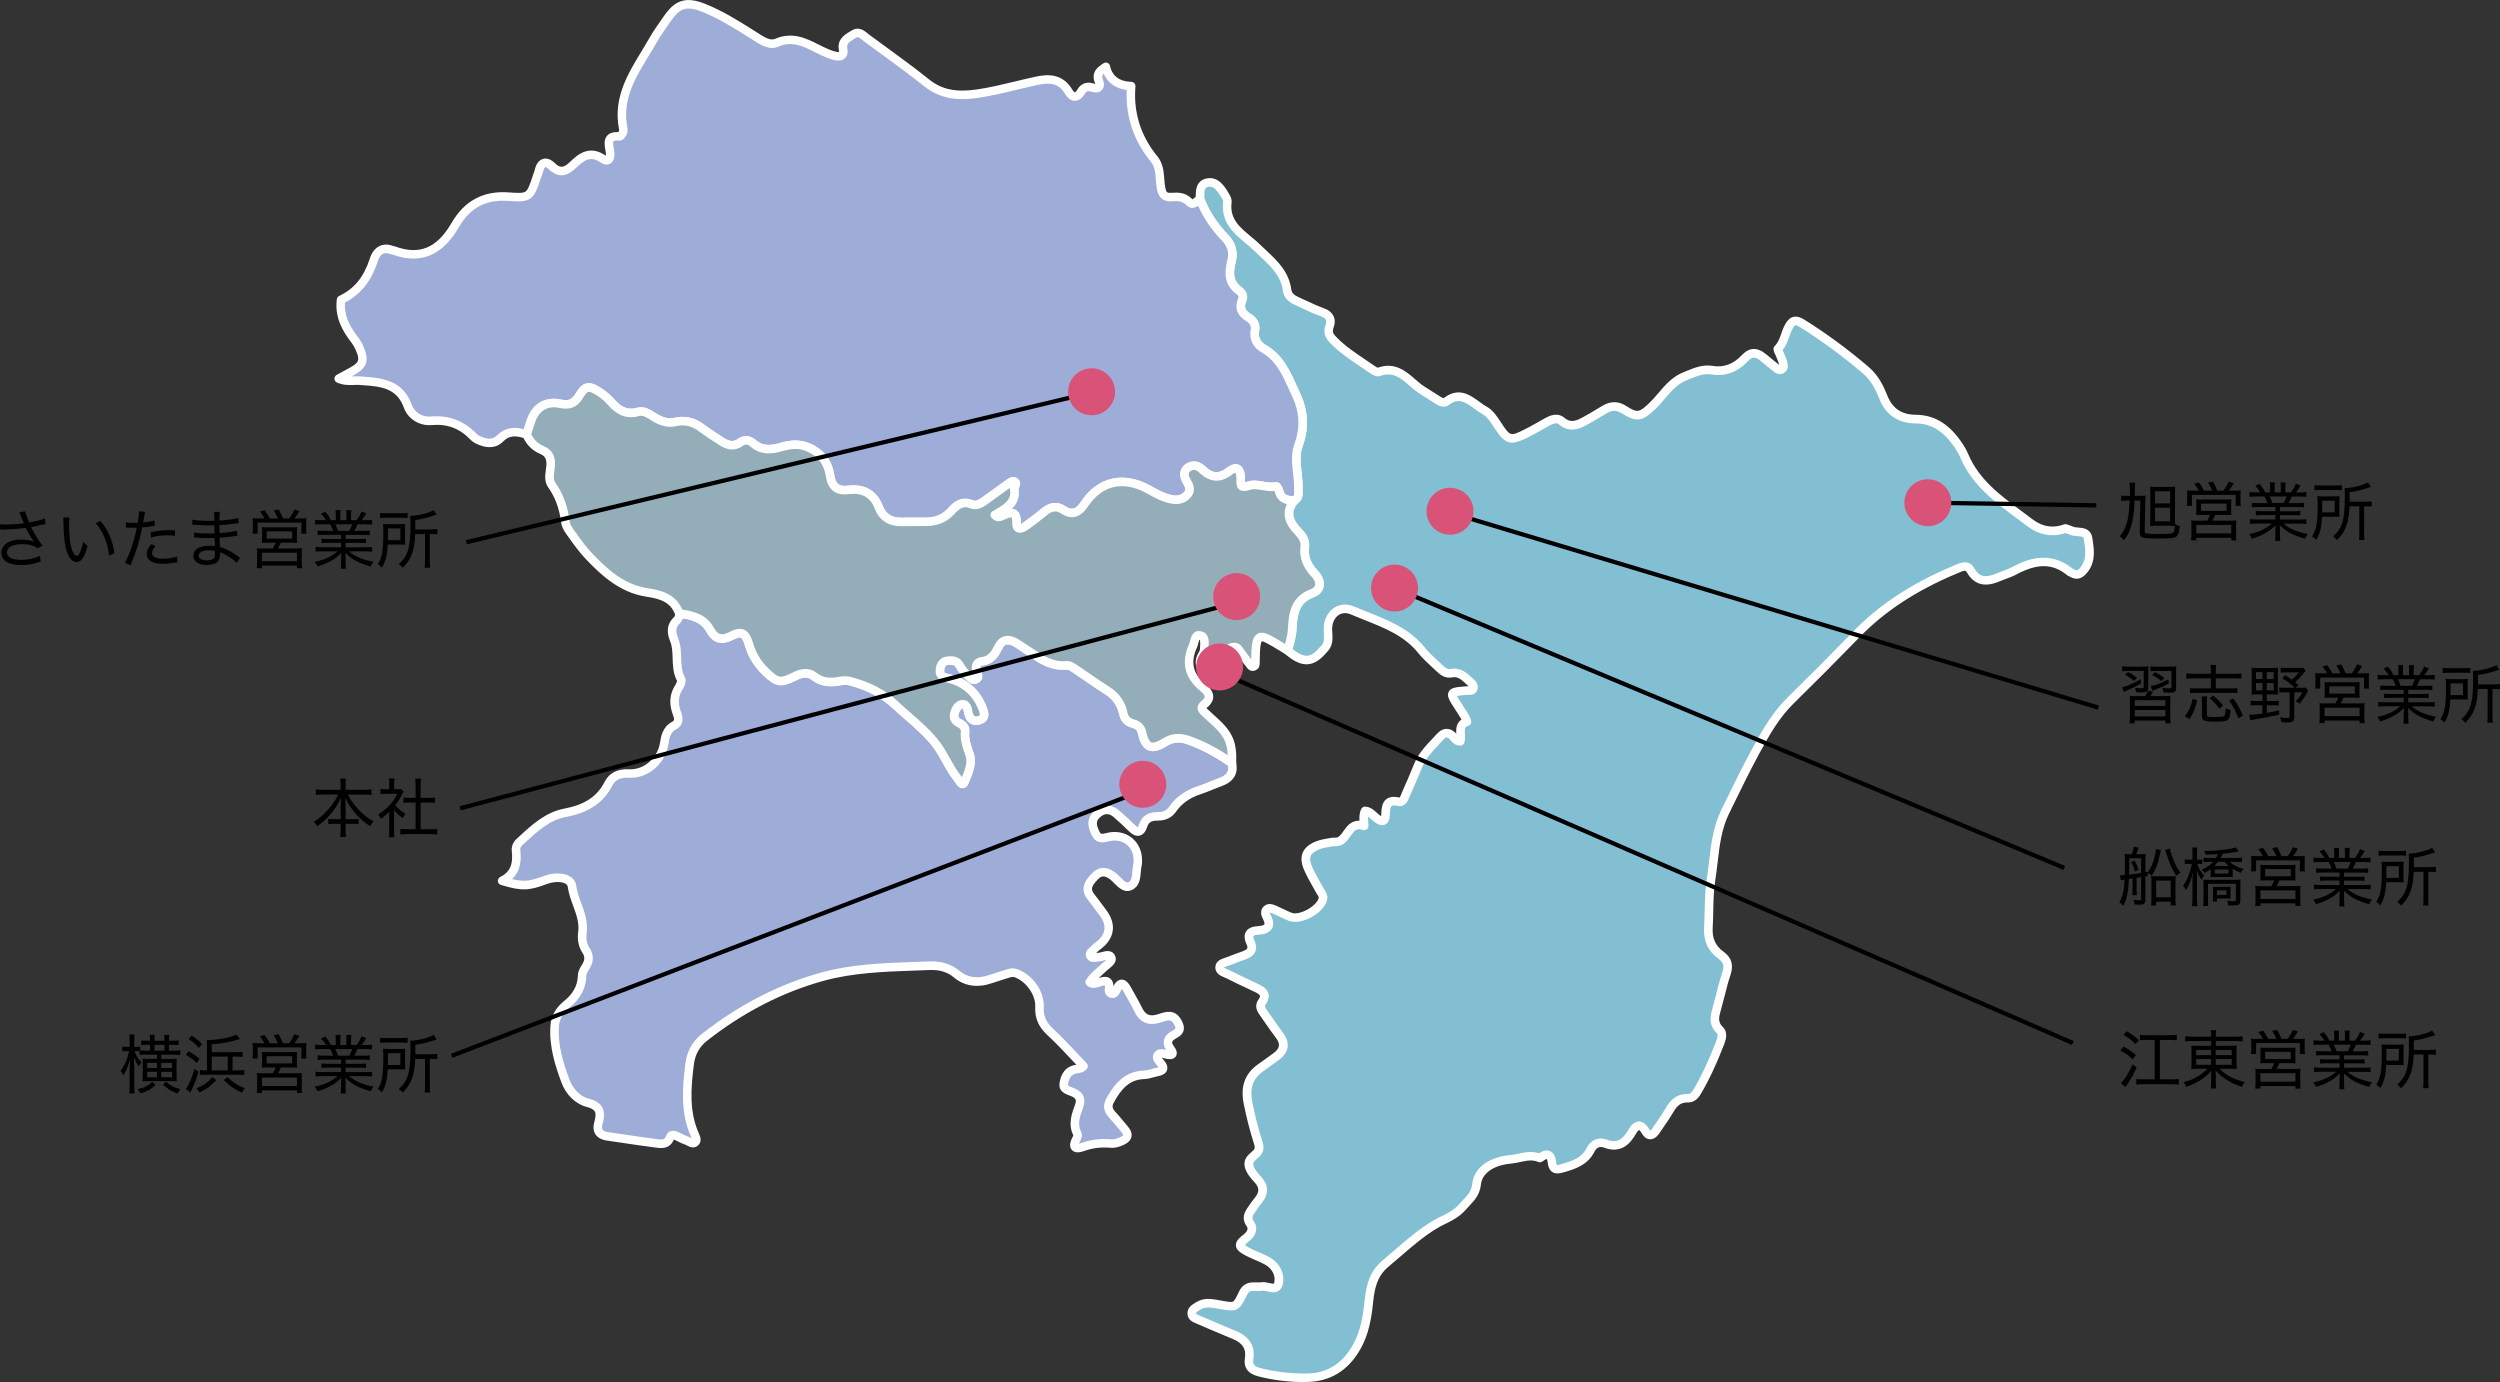 <?xml version="1.0" encoding="UTF-8"?> <svg xmlns="http://www.w3.org/2000/svg" id="b" width="1000" height="552.85" viewBox="0 0 1000 552.85"><rect x="0" y="0" width="1000" height="552.85" fill="#333333" stroke="none"/><defs><style>.d{fill:#fff;}.e{fill:#93aeb9;}.f{fill:#9dadd8;}.g{fill:#d95278;}.h{fill:#82bfd2;}</style></defs><g id="c"><g><g><path class="h" d="m480,79.59c.03-2.56-.32-5.7,2.72-6.49,3.16-.82,5.21,1.65,6.75,4.17.66,1.08,1.61,2.39,1.48,3.48-1.16,9.5,6.68,13.19,11.94,18.34,5.06,4.96,10.89,9.16,11.93,16.88.33,2.42,2.02,3.62,4.07,4.52,3.25,1.43,6.41,3.11,9.76,4.27,3.06,1.06,4.24,2.92,3.16,5.82-.92,2.48.06,3.98,1.69,5.62,4.64,4.69,10.3,7.99,15.64,11.74.67.47,1.74,1.05,2.35.83,8.08-2.96,12.01,3.8,17.33,7.27,2.25,1.47,4.53,2.9,6.82,4.32.89.55,2.07.87,2.85.28,6.56-5,10.68.99,15.39,3.55,2.45,1.33,3.94,4.03,5.53,6.4,3.69,5.5,4.86,5.85,10.8,2.93,3.06-1.5,5.98-3.28,8.98-4.9,1.83-.99,3.82-1.61,5.59-.1,2.75,2.35,5.55,1.8,8.32.36,2.89-1.51,5.68-3.22,8.47-4.91,2.63-1.59,5.06-1.95,7.92-.15,5.34,3.36,6.83,3.03,11.52-1.46,4.26-4.08,7.15-9.54,13.12-11.89,3.49-1.37,6.86-3.01,10.64-2.38,5.44.91,9.72-1.11,13.27-4.89,2.6-2.77,4.9-2.18,7.4-.07,1.63,1.37,3.29,2.69,4.94,4.04.68.56,1.43,1.08,2.3.56.88-.51.83-1.51.62-2.3-.31-1.22-.88-2.38-1.33-3.57-.3-.79-1.07-2.06-.83-2.3,2.96-2.87,2.8-7.33,5.36-10.31,1.19-1.39,2.72-.9,4.23.04,9.03,5.65,17.58,11.95,25.66,18.88,3.33,2.86,5.35,6.69,6.91,10.64,2.39,6.09,6.8,8.81,13.09,8.86,7.06.06,12.04,3.72,16.01,9.11,1.26,1.71,2.44,3.54,3.27,5.48,5.28,12.47,16.36,19.27,26.45,26.96,4.08,3.1,8.95,4.11,14.05,2.19.8.29,1.63.51,2.4.87,2.27,1.07,6.11-.49,6.68,3.25.63,4.13,1.37,8.43-1.53,12.26-1.41,1.85-2.84,2.72-5.02,1.38-.24-.15-.55-.21-.76-.38-7.27-5.92-14.66-4.52-22.17-.49-1.87,1-3.95,1.6-5.92,2.42-4.5,1.88-8.57,2.75-11.65-2.63-1.49-2.61-4.09-1.08-6.15-.22-14.7,6.16-28.15,14.21-39.36,25.75-8.71,8.97-17.53,17.85-26.46,26.6-6.11,5.98-10.19,13.3-14.17,20.66-4.25,7.87-8.13,15.94-12.06,23.98-4.16,8.51-4.14,17.91-5.6,27.01-1.02,6.35-.65,12.73-1.05,19.08-.29,4.73,1.21,8.38,4.97,11.09,2.7,1.95,3.33,4.16,2.25,7.38-1.49,4.44-2.43,9.05-3.71,13.56-.9,3.19-1.92,6.19,1.04,9.06,1.43,1.39.76,3.5.08,5.27-2.61,6.77-5.56,13.38-9.27,19.63-.89,1.5-2,2.43-3.73,2.38-3.44-.09-5.46,1.76-7.08,4.57-1.63,2.83-3.6,5.46-5.4,8.19-1.38,2.09-2.92,2.95-4.45.27-1.88-3.27-3.75-2.13-5.06.16-2.53,4.41-5.47,7.02-10.97,4.92-2.27-.87-4.56.03-5.76,2.44-2.35,4.72-6.76,6.19-11.36,7.48-2.27.64-3.82.65-4.13-2.34-.3-2.94-1.74-4.17-4.5-1.99-.11.09-.28.25-.35.22-4.08-1.78-7.86.22-11.79.53-6.42.52-12.84,3.7-13.5,9.94-.46,4.25-3.04,6.11-5.56,9-3.24,3.72-7.03,4.77-10.77,6.95-7.34,4.27-13.54,10.33-20.11,15.79-5.02,4.17-6.1,9.61-6.71,15.52-.64,6.24-1.72,12.39-4.9,17.96-4.54,7.96-11.22,12.26-20.51,12.21-6.12-.03-12.14-.68-18.1-2.19-3.1-.79-4.81-2.13-4.29-5.57.71-4.68-1.63-7.57-5.75-9.31-4.85-2.05-9.71-4.05-14.53-6.16-1.12-.49-2.61-.93-2.68-2.45-.08-1.68,1.44-2.34,2.61-3.09,2.64-1.68,5.5-1.07,8.3-.56,6.58,1.2,6.83,1.34,9.56-4.48,1.83-3.89,4.95-2.31,7.67-2.74,2.27-.36,5.82,2.29,6.57-1.36.72-3.53-1.15-7-4.59-8.91-2.47-1.38-5.23-2.25-7.72-3.58-3.89-2.08-4-2.93-.59-5.59,2.01-1.57,2.94-3.66,1.63-5.53-1.94-2.74-.39-4.45.9-6.41.78-1.19,1.67-2.3,2.53-3.43,2.01-2.64,2-5.19-.22-7.72-1.5-1.71-3.18-3.39-3.74-5.65-.69-2.77,1.96-3.82,3.33-5.51,1.18-1.47.63-2.97.16-4.45-1.61-5.01-2.86-10.11-3.9-15.27-1.19-5.89.1-10.69,5.21-14.2,1.99-1.37,3.92-2.82,5.88-4.24,3.33-2.41,4.12-5.18,1.46-8.68-2.23-2.94-4.27-6.02-6.41-9.03-.95-1.33-1.66-2.64-.5-4.25,1.85-2.57.65-4.21-1.78-5.38-3.84-1.85-7.74-3.58-11.53-5.54-1.42-.73-3.79-1.13-3.64-3.03.11-1.53,2.29-1.89,3.73-2.45,1.99-.78,3.98-1.54,6-2.24,2.57-.89,3.89-2.42,2.58-5.17-1.5-3.14-.24-4.6,2.89-4.78,3.9-.23,5.67-1.58,3.53-5.61-.44-.82-.78-1.99.1-2.8,1.01-.92,2.16-.32,3.18.12,2.09.91,4.11,1.99,6.22,2.82,4.09,1.61,12.44-3.12,13.08-7.4.18-1.2-.7-2.1-1.24-3.09-1.63-2.99-3.45-5.91-4.78-9.03-1.92-4.51-.64-7.3,3.96-9.1,1.7-.66,3.57-.9,5.38-1.24.96-.18,2.03.03,2.94-.27,3.78-1.25,4.07-8.32,10.17-6.22.2.07-.7-3.93.4-6.01,2.22.2,3.34,2.05,4.9,3.16,2.1,1.49,3.17.96,3.27-1.48.14-3.39.25-6.45,5.2-5.35,1.9.42,2.38-1.72,3-3.09,1.68-3.76,3.33-7.54,4.86-11.36,1.86-4.64,5.5-7.9,8.73-11.47,1.71-1.89,3.6-2.11,5.44.04.61.71,1.11,1.69,2.69,1.72.85-2.55-1.49-6.47,2.67-7.85-.26-.64-.44-1.31-.78-1.9-.72-1.23-1.5-2.41-2.28-3.6q-4.16-6.39,3.3-6.95c.8-.06,1.8.26,2.25-.74.51-1.15-.31-1.9-1.03-2.56-2.18-2.03-4.26-4.3-7.74-3.63-1.89.36-3.29-.64-4.55-1.86-2.45-2.38-5.14-4.57-7.26-7.22-7.16-8.95-17.86-11.78-27.64-16.01-5.32-2.3-9.95,1.68-9.88,7.55.03,2.55.68,5.22-1.15,7.38-4.43,5.25-7.89,7.22-14.99,1.02.98-2.94,1.8-5.85,1.94-9.05.26-5.87,1.23-11.31,8.07-13.86,3.51-1.31,3.65-4.83.89-7.74-2.94-3.09-4.52-6.49-3.98-10.75.33-2.56-1.07-4.49-2.6-6.05-3.81-3.89-5.29-7.85-1.58-12.58,2.14-1.11,1.53-3.14,1.59-4.92.19-5.75-2-11.48.12-17.27,2.45-6.69,2.14-13.37-.92-19.84-3.3-6.99-5.73-14.5-13.18-18.72-2.36-1.34-4.05-3.92-3.37-7.21.46-2.24-.77-4.08-2.44-5.07-3.12-1.86-3.98-4.09-2.57-7.42.56-1.32-.21-2.56-1.3-3.35-4.26-3.12-4.23-7.18-3.07-11.79.86-3.43.16-6.58-2.54-9.38-4.33-4.5-7.84-9.64-10.07-15.54Z"></path><path class="d" d="m522.21,552.85h-.16c-6.63-.03-12.68-.77-18.52-2.25-2.77-.7-6.36-2.24-5.56-7.48.54-3.56-.92-5.87-4.73-7.47-1.37-.58-2.75-1.16-4.12-1.73-3.42-1.44-6.96-2.92-10.42-4.44l-.36-.15c-1.13-.47-3.24-1.35-3.35-3.79-.11-2.48,1.82-3.65,2.98-4.35.14-.09.29-.17.42-.26,3.11-1.97,6.34-1.38,9.2-.85l.61.11c2.56.47,4.25.78,4.96.45.68-.32,1.42-1.8,2.46-4.02,1.82-3.86,4.96-3.74,7.03-3.67.69.03,1.35.05,1.92-.04,1.06-.17,2.16.08,3.13.3.55.13,1.58.36,1.84.24,0,0,.11-.13.19-.56.56-2.72-.91-5.5-3.74-7.07-1.21-.67-2.49-1.22-3.85-1.8-1.27-.54-2.58-1.1-3.85-1.78-1.98-1.06-3.77-2.16-3.93-3.97-.15-1.79,1.37-3.14,3.09-4.48.85-.66,2.15-1.96,1.28-3.19-2.44-3.46-.73-5.98.52-7.83l.35-.51c.66-1,1.39-1.95,2.09-2.86l.51-.66c1.54-2.02,1.5-3.68-.15-5.55l-.49-.55c-1.42-1.59-3.03-3.4-3.63-5.81-.75-3.02,1.23-4.75,2.53-5.9.43-.38.84-.74,1.12-1.09.51-.63.38-1.23-.08-2.67l-.06-.18c-1.5-4.7-2.8-9.76-3.95-15.46-1.42-7.02.51-12.24,5.91-15.95,1.38-.95,2.76-1.96,4.1-2.94.58-.42,1.16-.85,1.75-1.27,1.4-1.01,2.18-2.02,2.32-2.99.14-.92-.27-2.02-1.22-3.26-1.52-1.99-2.96-4.07-4.35-6.08-.69-1-1.39-2-2.09-3-.8-1.13-2.48-3.49-.49-6.25.44-.62.64-1.13.56-1.46-.05-.19-.31-.72-1.69-1.38-1.28-.61-2.56-1.22-3.84-1.82-2.54-1.19-5.18-2.43-7.73-3.75-.27-.14-.59-.26-.91-.4-1.35-.54-3.86-1.56-3.66-4.28.18-2.37,2.47-3.13,3.99-3.63.29-.1.57-.19.83-.29,2.24-.88,4.22-1.62,6.06-2.26,1.03-.36,1.69-.79,1.88-1.23.18-.44-.05-1.1-.28-1.58-.96-2.01-1.05-3.7-.27-5.02.79-1.33,2.34-2.07,4.61-2.21,2.39-.14,2.76-.68,2.79-.74.11-.2.09-.92-.67-2.35-1-1.87-.83-3.69.46-4.86,1.77-1.61,3.76-.74,4.83-.27l.19.08c.88.38,1.75.8,2.62,1.21,1.21.58,2.36,1.12,3.54,1.59,1.41.55,4.01-.03,6.47-1.45,2.36-1.36,4.08-3.21,4.3-4.61.04-.27-.25-.73-.56-1.21-.17-.27-.34-.54-.49-.81-.45-.83-.92-1.66-1.39-2.49-1.21-2.14-2.47-4.36-3.46-6.69-1.14-2.68-1.31-4.91-.5-6.83.82-1.95,2.59-3.43,5.41-4.54,1.52-.59,3.1-.87,4.62-1.14.36-.06.71-.12,1.07-.19.56-.11,1.11-.11,1.59-.12.45,0,.87-.01,1.13-.1.91-.3,1.66-1.37,2.46-2.51,1.25-1.78,3-4.29,6.4-4.18-.08-1.47,0-3.31.74-4.72.32-.61.99-.96,1.66-.9,2.14.19,3.5,1.46,4.59,2.48.4.37.78.73,1.16,1,.21.15.39.26.52.33.02-.13.03-.29.04-.49.1-2.41.2-4.88,2.04-6.3,1.24-.95,2.95-1.17,5.23-.66.06.01.1.01.1.01.16-.13.48-.96.66-1.4.1-.25.2-.5.3-.73,1.38-3.1,3.18-7.18,4.83-11.3,1.64-4.08,4.48-7.11,7.24-10.03.61-.65,1.21-1.29,1.81-1.95,1.25-1.38,2.59-2.06,4.05-2.06,1.35.02,2.61.66,3.76,1.91-.1-1.71-.11-4.15,2.1-5.65-.03-.07-.07-.13-.1-.19-.6-1.03-1.27-2.06-1.92-3.05l-.31-.48c-2.52-3.86-3.67-5.62-2.81-7.36.85-1.73,2.9-1.89,7.39-2.23.19-.02.37-.02.56-.01-.11-.11-.24-.23-.34-.32l-.5-.47c-2.11-1.99-3.51-3.18-5.77-2.75-2.72.52-4.67-.96-6.06-2.31-.71-.69-1.44-1.37-2.18-2.04-1.8-1.65-3.65-3.37-5.23-5.33-5.51-6.89-13.18-9.95-21.29-13.17-1.87-.75-3.81-1.52-5.7-2.33-1.77-.77-3.51-.68-4.89.24-1.66,1.1-2.63,3.24-2.6,5.72,0,.48.04.97.07,1.46.13,2.25.29,4.79-1.62,7.05-2.62,3.11-5.01,5.22-8.15,5.46-2.77.21-5.72-1.14-9.28-4.25-.52-.45-.72-1.17-.5-1.83,1.02-3.07,1.73-5.71,1.86-8.58.26-5.88,1.21-12.41,9.18-15.39.94-.35,1.49-.88,1.65-1.57.22-.96-.3-2.23-1.41-3.39-3.55-3.73-5.01-7.71-4.44-12.14.19-1.53-.44-2.92-2.12-4.64-4.99-5.08-5.54-9.94-1.71-14.83.15-.19.34-.35.56-.46.66-.34.75-.66.69-2.28-.02-.4-.03-.79-.02-1.18.06-1.92-.16-3.84-.39-5.88-.44-3.84-.89-7.81.61-11.92,2.28-6.25,2-12.48-.86-18.52-.48-1.02-.95-2.05-1.41-3.09-2.67-5.93-5.18-11.54-11.07-14.87-3.35-1.9-4.96-5.36-4.2-9.04.39-1.88-1.16-2.97-1.64-3.26-3.93-2.34-5-5.47-3.27-9.56.23-.54-.5-1.14-.73-1.31-5.32-3.9-4.86-9.06-3.72-13.59.76-3.02.09-5.49-2.11-7.78-4.74-4.93-8.25-10.35-10.43-16.13-.08-.2-.11-.41-.11-.62,0-.25,0-.5,0-.76,0-2.36-.02-6.32,4-7.37,4.86-1.26,7.6,3.24,8.64,4.93l.26.42c.73,1.16,1.64,2.61,1.45,4.16-.8,6.55,3.15,9.84,7.73,13.65,1.25,1.04,2.54,2.11,3.71,3.26.78.76,1.58,1.51,2.37,2.25,4.47,4.18,9.1,8.5,10.06,15.62.19,1.4,1.05,2.29,3.06,3.18,1.09.48,2.16.98,3.24,1.48,2.18,1.02,4.24,1.99,6.39,2.74,2.12.74,3.54,1.85,4.23,3.32.64,1.36.63,2.94-.03,4.71-.54,1.45-.27,2.23,1.3,3.82,3.4,3.44,7.33,6.08,11.48,8.87,1.31.88,2.62,1.76,3.92,2.67.45.32.81.48,1,.54,6.86-2.4,11.16,1.32,14.96,4.61,1.25,1.08,2.43,2.1,3.68,2.91,2.03,1.32,4.19,2.69,6.79,4.3.47.29.87.37.98.33,5.99-4.57,10.51-1.26,14.15,1.41,1.05.77,2.03,1.49,3.02,2.03,2.47,1.34,4.06,3.78,5.47,5.93.22.34.45.68.67,1.02,3.23,4.82,3.48,4.88,8.63,2.35,1.9-.93,3.8-2,5.63-3.04,1.09-.62,2.18-1.23,3.28-1.83,1.12-.61,4.53-2.45,7.52.1,1.8,1.54,3.66,1.58,6.42.14,2.59-1.35,5.16-2.91,7.64-4.41l.74-.45c2.17-1.31,5.54-2.76,9.72-.14,4.58,2.88,5.2,2.8,9.43-1.25,1.25-1.2,2.37-2.51,3.56-3.91,2.75-3.23,5.59-6.56,10.12-8.34.39-.15.78-.31,1.16-.47,3.22-1.3,6.55-2.65,10.39-2.01,4.44.74,8.28-.69,11.74-4.37,2.93-3.12,6.21-3.19,9.75-.21,1.06.89,2.13,1.76,3.2,2.63.57.46,1.15.93,1.72,1.39.09.07.16.13.22.18,0-.05-.02-.1-.04-.16-.19-.74-.5-1.48-.82-2.27-.15-.37-.31-.74-.45-1.11-.08-.21-.2-.46-.32-.72-.51-1.07-1.15-2.41-.1-3.42,1.29-1.24,1.89-2.97,2.53-4.81.64-1.84,1.31-3.75,2.72-5.39,1.1-1.28,3.11-2.38,6.44-.3,8.97,5.61,17.67,12.01,25.87,19.04,3.92,3.36,6.01,7.81,7.39,11.31,2.07,5.26,5.73,7.73,11.51,7.77,6.88.05,12.56,3.26,17.37,9.81,1.61,2.18,2.71,4.03,3.46,5.83,4.36,10.3,12.75,16.5,21.63,23.07,1.43,1.06,2.86,2.12,4.28,3.19,3.81,2.9,8.1,3.57,12.41,1.95.38-.14.8-.15,1.18-.01.24.08.48.16.72.24.6.19,1.21.4,1.84.69.46.22,1.23.27,1.98.33,1.9.14,5.07.36,5.66,4.22l.04.28c.64,4.2,1.38,8.96-1.9,13.27-2.16,2.85-4.61,3.45-7.28,1.8l-.08-.03c-.22-.09-.54-.22-.86-.48-5.81-4.73-11.87-4.82-20.29-.31-1.31.7-2.68,1.21-4.01,1.7-.69.26-1.38.51-2.06.79-3.11,1.3-9.58,4-13.79-3.36-.42-.74-.8-.9-3.31.21-.24.1-.47.21-.69.3-16.05,6.72-28.74,15.02-38.79,25.36-9.25,9.52-17.92,18.23-26.49,26.63-5.73,5.61-9.67,12.49-13.86,20.26-3.73,6.91-7.24,14.1-10.63,21.06l-1.39,2.85c-2.94,6.03-3.7,12.47-4.5,19.3-.28,2.37-.56,4.82-.95,7.23-.64,3.97-.72,8.09-.8,12.07-.04,2.24-.09,4.56-.23,6.85-.27,4.26,1.09,7.31,4.26,9.6,3.29,2.38,4.2,5.34,2.87,9.31-.9,2.68-1.62,5.52-2.31,8.25-.43,1.71-.88,3.49-1.38,5.23l-.11.39c-.93,3.24-1.31,5.02.7,6.97,2.35,2.28,1.09,5.54.49,7.11-3.04,7.89-6.02,14.21-9.39,19.89-1.32,2.22-3.06,3.28-5.24,3.22-2.37-.05-3.99,1.01-5.55,3.72-1.13,1.95-2.41,3.82-3.65,5.62-.61.88-1.21,1.76-1.8,2.66-.45.68-1.79,2.72-3.85,2.72-.03,0-.07,0-.1,0-1.32-.04-2.47-.9-3.42-2.54-.6-1.05-.98-1.18-.99-1.18-.07.03-.53.33-1.11,1.34-2.34,4.07-5.93,8.38-13.06,5.67-1.48-.57-2.84.03-3.62,1.6-2.6,5.23-7.37,6.94-12.43,8.36-1.55.44-3.18.71-4.52-.2-1.01-.69-1.59-1.87-1.77-3.61-.11-1.03-.34-1.44-.43-1.56-.14.02-.56.14-1.31.74-.72.6-1.41.74-2.1.44-2.32-1.01-4.55-.53-7.14.03-1.23.26-2.5.54-3.82.64-5.14.42-11.35,2.87-11.94,8.41-.43,4.01-2.54,6.25-4.57,8.42-.46.49-.93.98-1.39,1.52-2.56,2.93-5.4,4.34-8.14,5.7-1.01.5-2.05,1.02-3.05,1.6-5.37,3.13-10.25,7.35-14.97,11.44-1.6,1.38-3.25,2.81-4.91,4.19-4.66,3.87-5.54,9.01-6.1,14.37-.63,6.12-1.68,12.62-5.11,18.63-4.95,8.68-12.3,13.07-21.85,13.07Zm-38.85-29.87c-1.11,0-2.15.21-3.13.83-.16.1-.32.2-.49.3-1.1.66-1.34.9-1.33,1.26,0,.21.29.39,1.25.79l.41.17c3.44,1.5,6.97,2.98,10.38,4.41,1.38.58,2.75,1.16,4.13,1.74,6.58,2.78,7.32,7.59,6.78,11.14-.3,1.96.06,2.91,3.02,3.66,5.56,1.41,11.35,2.11,17.69,2.14,8.43.07,14.64-3.67,19.02-11.35,3.11-5.46,4.09-11.54,4.68-17.29.6-5.86,1.66-11.97,7.31-16.66,1.63-1.35,3.27-2.77,4.85-4.14,4.84-4.19,9.85-8.52,15.49-11.81,1.1-.64,2.2-1.19,3.26-1.71,2.56-1.27,4.98-2.47,7.08-4.88.5-.57.99-1.1,1.48-1.62,1.95-2.07,3.36-3.57,3.66-6.44.82-7.62,8.63-10.94,15.07-11.46,1.1-.09,2.2-.33,3.38-.58,2.51-.54,5.33-1.15,8.32-.17,1.58-1.11,3.02-1.4,4.29-.87,1.42.6,2.26,2.07,2.5,4.38.09.91.3,1.14.3,1.14.05.02.39.09,1.67-.27,4.62-1.3,8.31-2.61,10.3-6.59,1.57-3.16,4.75-4.48,7.9-3.28,3.93,1.5,6.25.41,8.88-4.17,1.45-2.52,3.03-3.05,4.1-3.05h0c1.51,0,2.83.97,3.93,2.9.26.46.46.68.57.77.16-.11.49-.39.97-1.13.6-.91,1.22-1.81,1.84-2.71,1.2-1.75,2.45-3.56,3.51-5.4,1.38-2.39,3.76-5.53,8.61-5.43.77.03,1.43-.23,2.21-1.54,3.27-5.51,6.18-11.67,9.14-19.37.76-1.96.85-2.92.32-3.42-3.58-3.47-2.49-7.3-1.61-10.37l.11-.39c.48-1.69.92-3.44,1.35-5.13.71-2.8,1.44-5.7,2.38-8.5.85-2.54.43-3.97-1.63-5.45-4.16-3-6.01-7.12-5.67-12.58.14-2.22.18-4.5.23-6.71.08-4.1.17-8.33.84-12.54.37-2.34.66-4.75.93-7.09.8-6.81,1.62-13.85,4.82-20.4l1.39-2.85c3.41-6.99,6.93-14.22,10.7-21.19,4.33-8.01,8.41-15.13,14.48-21.07,8.55-8.38,17.2-17.07,26.43-26.57,10.38-10.68,23.44-19.23,39.93-26.13.21-.09.42-.18.63-.28,1.95-.86,5.56-2.45,7.66,1.22,2.3,4.03,4.9,3.82,9.5,1.9.72-.3,1.46-.57,2.19-.85,1.27-.47,2.48-.92,3.58-1.51,6-3.21,15-6.64,23.98.6l.07.03c.21.08.41.18.6.29.91.56,1.44.78,2.75-.96,2.4-3.16,1.84-6.82,1.24-10.69l-.04-.28c-.15-.98-.35-1.17-2.52-1.32-1.01-.07-2.16-.15-3.2-.64-.43-.2-.92-.36-1.44-.53-.07-.02-.14-.05-.22-.07-5.2,1.76-10.54.83-15.1-2.64-1.4-1.07-2.82-2.11-4.24-3.16-8.86-6.55-18.02-13.33-22.75-24.49-.65-1.54-1.63-3.17-3.07-5.13-4.19-5.69-8.84-8.37-14.64-8.41-7.16-.06-12.1-3.4-14.67-9.94-1.83-4.65-3.81-7.73-6.43-9.97-8.07-6.91-16.63-13.22-25.45-18.73-1.53-.95-1.81-.62-2.02-.38-.99,1.15-1.52,2.68-2.08,4.29-.61,1.76-1.3,3.72-2.69,5.39.04.09.08.17.11.24.16.34.32.68.43.96.13.34.27.68.42,1.03.36.86.73,1.76.98,2.73.68,2.64-.76,3.81-1.41,4.2-1.97,1.16-3.63-.2-4.26-.71-.57-.46-1.14-.92-1.7-1.38-1.09-.88-2.18-1.77-3.26-2.67-2.18-1.84-3.37-1.86-5.05-.07-4.24,4.52-9.22,6.34-14.8,5.4-2.88-.49-5.63.63-8.54,1.8-.4.16-.79.32-1.19.48-3.73,1.47-6.18,4.34-8.77,7.38-1.19,1.4-2.42,2.84-3.8,4.16-5.08,4.86-7.34,5.61-13.62,1.67-2.06-1.3-3.78-1.25-6.12.17l-.73.44c-2.53,1.53-5.14,3.12-7.83,4.52-1.47.77-5.93,3.1-10.22-.57-.72-.62-1.62-.8-3.66.31-1.08.59-2.16,1.19-3.23,1.8-1.88,1.06-3.82,2.16-5.81,3.13-6.72,3.3-8.78,2.74-12.98-3.52-.23-.35-.46-.7-.69-1.05-1.3-1.99-2.52-3.86-4.24-4.79-1.19-.65-2.32-1.48-3.41-2.28-3.89-2.86-6.28-4.33-10.12-1.41-1.24.95-3.08.87-4.79-.18-2.62-1.62-4.8-3-6.85-4.34-1.45-.94-2.77-2.09-4.05-3.19-3.58-3.1-6.67-5.77-11.76-3.9-1.32.48-2.86-.29-3.92-1.03-1.27-.89-2.57-1.76-3.86-2.63-4.11-2.76-8.37-5.62-12.01-9.3-1.82-1.84-3.34-4.02-2.07-7.42.32-.87.37-1.57.14-2.06-.35-.75-1.42-1.26-2.26-1.55-2.32-.81-4.56-1.86-6.72-2.87-1.05-.49-2.1-.98-3.16-1.45-1.96-.86-4.62-2.4-5.08-5.86-.8-5.91-4.78-9.64-9-13.58-.81-.76-1.63-1.52-2.43-2.31-1.07-1.05-2.25-2.03-3.5-3.08-4.67-3.89-9.96-8.3-8.94-16.7.03-.36-.63-1.42-.95-1.93l-.28-.46c-1.75-2.86-3.16-3.85-4.86-3.4-1.25.33-1.45,1.25-1.44,4.04,0,.16,0,.32,0,.48,2.02,5.23,5.25,10.16,9.59,14.67,3.02,3.13,4.02,6.83,2.97,10.99-1.28,5.06-.62,7.76,2.42,9.99,1.95,1.43,2.67,3.5,1.86,5.4-1.05,2.49-.58,3.83,1.87,5.29,2.56,1.52,3.8,4.16,3.24,6.89-.67,3.28,1.77,4.95,2.54,5.38,6.86,3.89,9.73,10.27,12.5,16.45.46,1.01.91,2.03,1.38,3.03,3.26,6.9,3.59,14.02.97,21.16-1.22,3.35-.83,6.75-.42,10.36.24,2.07.48,4.21.41,6.38-.01.3,0,.62.02.93.06,1.44.15,3.81-2.17,5.24-2.55,3.42-2.07,6.27,1.66,10.07,1.53,1.56,3.51,4.03,3.07,7.46-.43,3.4.69,6.37,3.53,9.35,1.93,2.02,2.75,4.4,2.26,6.51-.42,1.83-1.77,3.25-3.79,4.01-5.48,2.05-6.68,5.92-6.96,12.34-.14,3.02-.85,5.82-1.67,8.4,2.39,1.93,4.33,2.82,5.91,2.7,1.69-.13,3.31-1.32,5.79-4.26.97-1.15.94-2.51.82-4.64-.03-.54-.06-1.08-.07-1.62-.04-3.64,1.5-6.86,4.12-8.61,2.35-1.56,5.31-1.76,8.15-.53,1.84.79,3.75,1.56,5.6,2.29,8.17,3.25,16.62,6.61,22.7,14.22,1.41,1.77,3.09,3.31,4.87,4.95.75.7,1.51,1.39,2.24,2.1,1.25,1.21,2.07,1.59,3.03,1.41,4.09-.78,6.68,1.66,8.76,3.62l.47.44c.8.74,2.43,2.26,1.43,4.51-.81,1.82-2.55,1.78-3.3,1.76-.13,0-.26,0-.38,0-1.72.13-3.48.27-4.36.46.38.81,1.34,2.29,2.35,3.84l.32.49c.67,1.03,1.37,2.1,2.02,3.2.31.54.51,1.09.69,1.58.07.18.13.37.2.55.18.44.16.93-.04,1.36-.2.43-.57.76-1.01.9-1.4.46-1.51,1.04-1.36,3.3.07,1.08.15,2.31-.23,3.46-.24.71-.89,1.18-1.65,1.17-2.15-.04-3.14-1.29-3.73-2.03-.08-.1-.15-.19-.23-.28-.51-.6-1.01-.93-1.4-.94h0c-.4,0-.92.33-1.46.93-.61.67-1.23,1.34-1.85,2-2.65,2.82-5.16,5.49-6.55,8.96-1.67,4.17-3.49,8.29-4.89,11.42-.08.19-.16.39-.25.6-.53,1.34-1.66,4.13-4.68,3.46-1.66-.37-2.23-.1-2.4.03-.58.45-.65,2.17-.71,3.69-.08,1.92-.69,3.15-1.82,3.71-1.73.85-3.55-.44-4.15-.87-.56-.4-1.04-.85-1.51-1.28-.46-.43-.85-.78-1.22-1.05-.08,1.04.04,2.23.1,2.87.08.85.16,1.65-.61,2.26-.46.36-1.08.46-1.63.27-2.45-.85-3.27.14-4.89,2.44-1.03,1.47-2.2,3.13-4.18,3.79-.77.25-1.51.26-2.17.27-.37,0-.72,0-.99.06-.37.07-.74.13-1.11.2-1.42.25-2.77.48-3.97.95-1.91.75-3.06,1.63-3.5,2.68-.43,1.02-.27,2.38.49,4.16.92,2.16,2.07,4.19,3.29,6.34.48.84.96,1.69,1.42,2.54.11.2.24.4.37.6.55.85,1.29,2.02,1.06,3.56-.37,2.49-2.61,5.13-5.97,7.07-3.47,2-7,2.63-9.43,1.67-1.29-.51-2.55-1.1-3.76-1.68-.84-.4-1.67-.79-2.52-1.16l-.2-.09c-.32-.14-.91-.41-1.1-.37-.04.06-.02.32.22.76,1.24,2.34,1.45,4.18.64,5.63-1.12,1.99-3.71,2.37-5.57,2.49-1.27.08-1.78.38-1.87.54-.09.14-.11.71.41,1.81.77,1.61.89,3.08.35,4.37-.59,1.41-1.87,2.43-3.91,3.14-1.8.63-3.74,1.35-5.93,2.21-.31.12-.65.24-1,.35-.48.16-1.34.44-1.62.68.19.29,1.04.63,1.5.82.4.16.81.33,1.2.53,2.49,1.29,5.09,2.51,7.61,3.69,1.29.61,2.59,1.21,3.87,1.83,2,.96,3.15,2.15,3.53,3.63.34,1.36-.03,2.81-1.1,4.3-.38.53-.51.83.51,2.26.71,1,1.41,2.02,2.11,3.03,1.37,1.98,2.79,4.03,4.26,5.96,1.52,2,2.16,3.97,1.88,5.84-.29,1.95-1.5,3.67-3.7,5.26-.58.42-1.16.84-1.73,1.26-1.36.99-2.76,2.02-4.18,3-4.2,2.89-5.63,6.85-4.5,12.46,1.13,5.57,2.39,10.51,3.85,15.09l.06.18c.48,1.49,1.21,3.74-.51,5.87-.47.58-1.01,1.05-1.53,1.51-1.37,1.21-1.69,1.63-1.47,2.51.4,1.6,1.59,2.94,2.86,4.36l.5.57c2.74,3.12,2.85,6.54.3,9.88l-.52.67c-.7.91-1.36,1.76-1.95,2.66-.12.19-.25.37-.37.55-1.24,1.83-1.59,2.48-.56,3.93,1.75,2.47.97,5.56-1.97,7.86-1.01.79-1.46,1.24-1.66,1.49.25.22.8.6,2.01,1.25,1.13.61,2.32,1.11,3.57,1.64,1.38.59,2.81,1.19,4.18,1.95,4.16,2.31,6.29,6.53,5.43,10.75-.26,1.27-.83,2.19-1.7,2.75-1.42.91-3.1.52-4.45.21-.66-.15-1.42-.32-1.83-.26-.9.14-1.76.11-2.59.08-2.1-.08-2.98-.04-3.81,1.7-3.07,6.54-4.15,6.76-11.13,5.49l-.62-.11c-1.29-.24-2.5-.46-3.62-.46Z"></path></g><g><path class="f" d="m480,79.59c2.23,5.91,5.74,11.05,10.07,15.54,2.7,2.81,3.4,5.96,2.54,9.38-1.17,4.62-1.19,8.67,3.07,11.79,1.08.79,1.86,2.03,1.3,3.35-1.41,3.33-.56,5.56,2.57,7.42,1.67,1,2.9,2.83,2.44,5.07-.68,3.29,1,5.87,3.37,7.21,7.45,4.22,9.88,11.73,13.18,18.72,3.05,6.47,3.36,13.15.92,19.84-2.12,5.79.07,11.52-.12,17.27-.06,1.78.55,3.8-1.59,4.92-2.94.14-5.42-.41-6.14-3.87-.13-.63-.84-1.72-1.07-1.67-3.67.8-7.7-1.33-10.63-.38-4.27,1.4-3.52-.49-3.59-2.9-.13-3.93-1.62-5.03-4.6-2.77-4.16,3.16-7.47,2.47-10.92-.84-1.75-1.68-4.02-1.95-5.82-.44-1.77,1.48-1.26,3.65-.16,5.45,1.05,1.72,1.61,3.46.21,5.12-1.46,1.74-3.55,2.33-5.76,2.01-3.59-.52-6.71-2.31-9.81-4.03-9.98-5.53-19.46-3.51-25.62,5.77-2.28,3.44-4.8,4.79-8.48,2.39-2.88-1.88-5.31-1.17-7.76.85-2.41,1.99-4.88,3.91-7.43,5.71-1.6,1.13-3.65,1.54-3.56-1.24.17-5.21-2.37-4.47-5.57-3.01-.85.39-1.73,1.1-3.12-.27,4.11-2.53,9-4.7,7.69-10.85-.02-.11.13-.25.19-.37.28-.61.96-1.26.33-1.91-.76-.77-1.6-.24-2.28.25-3.35,2.39-6.68,4.82-10.02,7.23-1.55,1.11-3.31,2.13-5.16,1.36-3.66-1.52-6.03.35-8.2,2.76-2.67,2.96-6.02,4.18-9.88,4.25-3.28.06-6.55-.04-9.83.05-4.32.11-7.61-1.66-9.14-5.65-2.28-5.93-6.58-7.86-12.48-7.13-4.22.52-6.4-1.36-7.04-5.48-.87-5.62-3.8-9.62-9.26-11.75-3.56-1.39-7.01-.91-10.44.09-4.03,1.18-7.79,1.43-11.22-1.58-1.56-1.37-3.35-1.53-5.09-.27-2.47,1.78-4.87,1.21-7.16-.23-2.89-1.82-5.76-3.68-8.49-5.71-3.07-2.29-6.52-3.12-10.08-2.29-3.42.8-6.1-.29-8.81-1.97-1.93-1.2-3.98-2.67-6.3-2.01-4.51,1.28-7.7-.51-10.57-3.7-1.42-1.58-2.97-3.02-4.8-4.2-4.31-2.76-5.62-2.75-8.24,1.56-1.89,3.11-4.18,3.78-7.49,3.06-5.51-1.19-9.75,1.32-11.65,6.66-.66,1.86-1.22,3.76-1.83,5.64-3.82-1.33-7.37-1.71-10.63,1.59-2.08,2.11-4.89,2.12-7.59,1.05-1.05-.41-2.19-.9-2.94-1.68-4.68-4.9-10.09-7.07-17.06-6.45-3.86.34-7.9-1.95-9.26-5.76-3.37-9.43-11.22-9.71-19.09-10.3-2.63-.2-5.34.56-8.61-.8,1.97-1.09,3.46-1.92,4.96-2.73,4.91-2.63,5.59-4.51,3.34-9.62-.51-1.16-1.17-2.29-1.95-3.29-3.65-4.69-6.2-9.73-5.4-15.92,6.86-3.25,10.83-8.79,13.1-15.91,1.1-3.46,3.5-5.54,7.54-3.87.13.05.29,0,.42.04,11.37,4.15,18.91-.26,24.68-10.23,4.58-7.92,11.52-12.04,21.27-11.29,8.55.65,8.65.15,11.39-8.01.27-.81.6-1.6.8-2.43.79-3.35,2.81-4.03,5.15-1.76,3.2,3.11,5.72,2.12,8.44-.47,3.43-3.27,6.86-5.86,11.94-2.48,2.71,1.81,3.17-.85,2.89-2.71-.5-3.31-1.69-6.69,3.84-6.26.41.03,1.02-.89,1.31-1.48.23-.47.24-1.14.14-1.68-2.76-14.05,5.7-24.33,11.94-35.33,1.75-3.08,3.86-5.97,5.9-8.88,4-5.73,7.6-6.72,14.29-4.06,6.91,2.74,13.14,6.7,19.41,10.63,3.01,1.89,6.67,4.73,9.75,3.39,8.12-3.53,13.84,1.57,20.34,4.18,1.05.42,2.13.83,3.23,1.07,2.04.44,3.55-.13,3.09-2.57-.66-3.55,1.95-4.72,4.21-6.13,2.27-1.42,3.7.41,5.24,1.55,7.99,5.91,16.14,11.63,23.88,17.85,6.25,5.02,13.07,5.44,20.51,4.35,8.03-1.18,15.79-3.48,23.69-5.16,5.18-1.1,9.54-.78,12.6,4.29,1.48,2.44,3.31,3.01,5.12-.03.93-1.55,2.45-2.19,4.42-1.52,2.29.78,3.52-.24,2.63-2.54-1.23-3.15.7-4.42,2.81-5.76.98,4.8,4.66,7.61,10.11,7.71-.9,10.94,2.18,20.64,9.12,29.12,2.84,3.47,2.07,7.82,2.84,11.76.52,2.68,1.58,3.7,4.17,3.51,2.55-.19,4.96-.17,7.03,1.97,1.71,1.75,2.98-.38,4.34-1.18Z"></path><path class="d" d="m407.99,213.1c-.53,0-1.02-.12-1.46-.35-.78-.42-1.7-1.37-1.63-3.51.06-1.92-.3-2.32-.31-2.33-.15-.04-.78-.01-2.84.93-.08.04-.16.08-.24.12-.81.4-2.69,1.34-4.79-.73-.37-.37-.56-.89-.5-1.41s.35-.99.8-1.26c.41-.25.83-.5,1.25-.75,4.09-2.44,6.55-4.14,5.67-8.28-.02-.11-.04-.22-.04-.32-1.7,1.22-3.4,2.45-5.1,3.68-1.32.96-2.65,1.91-3.97,2.87-1.16.83-3.87,2.78-6.81,1.55-2.27-.94-3.86-.36-6.27,2.32-2.85,3.16-6.48,4.73-11.12,4.81-1.51.03-3.02.02-4.53.01-1.74,0-3.53-.01-5.29.03-5.24.13-9.06-2.26-10.78-6.75-1.86-4.86-5.16-6.72-10.68-6.05-5.05.62-8.14-1.77-8.94-6.92-.81-5.18-3.48-8.59-8.19-10.42-2.66-1.04-5.46-.99-9.34.14-3.71,1.09-8.52,1.85-12.83-1.93-1-.88-1.91-.93-2.96-.17-2.72,1.96-5.77,1.91-9.07-.17-2.78-1.75-5.75-3.66-8.6-5.79-2.73-2.03-5.65-2.7-8.67-2-4.22.98-7.48-.55-10.1-2.18l-.47-.3c-1.57-.99-3.05-1.92-4.46-1.52-6.08,1.73-9.94-1.57-12.3-4.2-1.53-1.69-2.94-2.93-4.45-3.9-1.39-.89-2.9-1.77-3.59-1.62-.77.18-1.89,2.02-2.26,2.63-2.17,3.58-5.05,4.77-9.32,3.85-4.61-.99-8.05.98-9.68,5.57-.44,1.25-.85,2.55-1.25,3.81-.19.59-.37,1.19-.56,1.78-.14.44-.45.8-.87,1.01-.41.21-.89.24-1.33.08-4.17-1.45-6.57-1.13-8.85,1.18-2.37,2.4-5.72,2.91-9.43,1.44-1.26-.5-2.57-1.07-3.55-2.09-4.39-4.61-9.37-6.49-15.67-5.93-4.81.43-9.45-2.47-11.03-6.88-2.89-8.08-9.36-8.56-16.85-9.11l-.76-.06c-.72-.06-1.48-.03-2.28,0-1.99.07-4.25.16-6.86-.93-.61-.25-1.01-.83-1.05-1.49-.04-.66.31-1.27.88-1.59l1.83-1.01c1.14-.63,2.14-1.18,3.14-1.72,4.12-2.21,4.45-3.18,2.58-7.42-.47-1.07-1.07-2.08-1.73-2.93-3.18-4.09-6.71-9.74-5.75-17.19.07-.58.44-1.08.96-1.33,6-2.84,9.87-7.57,12.2-14.88.8-2.5,2.17-4.26,3.96-5.09,1.64-.76,3.52-.74,5.6.06.17,0,.38.04.61.12,9.78,3.57,16.75.64,22.61-9.48,5.11-8.83,12.8-12.91,22.88-12.14,3.89.3,5.78.32,6.71-.36.99-.72,1.7-2.83,2.87-6.33l.05-.16c.09-.26.18-.51.27-.77.19-.53.37-1.03.48-1.51.7-2.94,2.16-3.94,3.26-4.26,1.06-.31,2.75-.27,4.75,1.67,2.14,2.07,3.5,1.97,6.07-.48,2.78-2.65,7.43-7.09,14.07-2.66.1.07.19.12.27.17.04-.29.06-.71-.02-1.2-.05-.32-.1-.64-.16-.96-.34-2-.73-4.27.72-5.87.93-1.02,2.4-1.48,4.45-1.43.09-.14.2-.31.28-.49.02-.06.05-.31,0-.6-2.43-12.39,3.36-21.93,8.96-31.15,1.06-1.75,2.16-3.56,3.17-5.34,1.5-2.64,3.25-5.13,4.95-7.55l1.03-1.47c4.45-6.37,8.87-7.63,16.33-4.67,6.88,2.73,13.14,6.66,19.2,10.47l.48.3c.38.24.76.49,1.15.74,2.41,1.56,5.14,3.34,7.01,2.53,7.03-3.05,12.58-.26,17.47,2.2,1.43.72,2.79,1.4,4.19,1.97.9.36,1.95.77,2.95.98.63.13.96.1,1.1.07.01-.1.02-.3-.04-.65-.82-4.37,2.16-6.18,4.34-7.5.21-.13.43-.26.64-.39,2.94-1.84,5.16-.02,6.48,1.08.23.19.46.38.69.55,2.24,1.65,4.48,3.29,6.73,4.93,5.7,4.16,11.6,8.46,17.2,12.96,5.02,4.03,10.76,5.23,19.19,3.99,5.09-.75,10.19-1.98,15.12-3.17,2.76-.67,5.62-1.36,8.46-1.96,4.68-.99,10.55-1.31,14.42,5.07.57.95,1,1.21,1.11,1.22.09-.02.51-.29,1.08-1.24,1.38-2.32,3.79-3.17,6.44-2.27.26.09.47.13.62.15-.03-.11-.07-.26-.14-.45-1.76-4.5,1.53-6.58,3.49-7.83.47-.3,1.07-.35,1.58-.13.52.22.89.68,1.01,1.23.82,4,3.82,6.25,8.47,6.34.47,0,.92.21,1.24.56.32.35.47.82.44,1.29-.86,10.37,2.08,19.76,8.73,27.89,2.33,2.85,2.58,6.17,2.8,9.1.09,1.2.18,2.33.39,3.42.4,2.05.83,2.24,2.37,2.13,2.82-.2,5.79-.18,8.38,2.48.06.06.11.1.14.13.22-.11.62-.45.87-.66.36-.31.77-.66,1.23-.93.43-.26.96-.31,1.44-.14.48.17.85.54,1.03,1.01,2.02,5.34,5.28,10.37,9.7,14.96,3.02,3.13,4.02,6.83,2.97,10.99-1.28,5.06-.62,7.76,2.42,9.99,1.95,1.43,2.67,3.5,1.86,5.4-1.05,2.49-.58,3.83,1.87,5.29,2.56,1.52,3.8,4.16,3.24,6.89-.67,3.28,1.77,4.95,2.54,5.38,6.86,3.89,9.73,10.27,12.5,16.45.46,1.01.91,2.03,1.38,3.03,3.26,6.9,3.59,14.02.98,21.16-1.23,3.35-.84,6.75-.42,10.36.24,2.07.48,4.21.41,6.38-.01.3,0,.62.02.93.06,1.51.16,4.05-2.53,5.45-.22.11-.46.18-.71.19-1.66.08-6.73.31-7.89-5.23-.01-.04-.04-.11-.08-.18-1.8.19-3.58-.12-5.17-.39-1.63-.28-3.18-.54-4.24-.19-1.68.55-3.41.93-4.67,0-1.21-.9-1.18-2.37-1.16-3.55,0-.29.01-.6,0-.92-.05-1.5-.3-2.08-.41-2.26-.18.04-.63.18-1.44.8-4.56,3.46-8.85,3.14-13.14-.97-.56-.53-2.01-1.64-3.54-.37-.78.65-.71,1.74.21,3.25.63,1.03,2.54,4.17.06,7.11-1.77,2.1-4.37,3.02-7.31,2.6-3.74-.54-6.91-2.3-9.97-4l-.42-.23c-9.25-5.12-17.76-3.22-23.36,5.22-3.06,4.61-6.71,5.58-10.84,2.88-1.95-1.27-3.56-1.07-5.73.74-2.61,2.16-5.07,4.05-7.54,5.79-1.1.77-2.19,1.17-3.17,1.17Zm-3.34-9.6c.66.02,1.28.19,1.86.58,1.74,1.16,1.87,3.57,1.81,5.28,0,.1,0,.18,0,.25.22-.08.51-.23.86-.47,2.39-1.69,4.79-3.53,7.33-5.63,3.34-2.76,6.54-3.08,9.78-.97,2.2,1.44,3.83,1.56,6.12-1.9,6.61-9.96,17.03-12.33,27.87-6.32l.42.23c2.92,1.62,5.68,3.15,8.8,3.6,1.23.17,2.95.07,4.21-1.42.47-.56.8-1.22-.37-3.13-1.83-3-1.63-5.86.52-7.66,2.42-2.02,5.67-1.81,8.1.52,3.1,2.98,5.46,3.17,8.7.71,1.92-1.46,3.6-1.86,4.99-1.2,2.22,1.06,2.32,4.23,2.35,5.28.01.38,0,.75,0,1.09,0,.18,0,.4,0,.59.28-.05.71-.15,1.36-.36,1.87-.62,3.91-.27,5.89.07,1.68.29,3.41.58,4.91.26.48-.1.98,0,1.41.27.84.55,1.54,1.95,1.7,2.72.36,1.7,1.07,2.58,3.96,2.53.4-.31.46-.76.41-2.1-.02-.4-.03-.79-.02-1.18.06-1.92-.16-3.84-.39-5.88-.44-3.84-.89-7.81.61-11.92,2.28-6.25,2-12.48-.86-18.52-.48-1.02-.95-2.05-1.41-3.09-2.67-5.93-5.18-11.54-11.07-14.87-3.35-1.9-4.96-5.36-4.2-9.04.39-1.88-1.16-2.97-1.64-3.26-3.93-2.34-5-5.47-3.27-9.56.23-.54-.5-1.14-.73-1.31-5.32-3.9-4.86-9.06-3.72-13.59.76-3.02.09-5.49-2.11-7.78-4.16-4.32-7.37-9.02-9.57-14.01-1.17.82-2.97,1.56-4.83-.35-1.44-1.47-3.04-1.65-5.68-1.45-4.44.33-5.54-2.63-5.97-4.89-.25-1.28-.35-2.57-.44-3.81-.2-2.66-.39-5.18-2.04-7.19-6.87-8.39-10.09-18.01-9.61-28.62-4.37-.56-7.64-2.89-9.21-6.52-.68.68-.72,1.28-.3,2.37.9,2.3.12,3.6-.43,4.17-.56.59-1.87,1.45-4.35.61-1.13-.38-1.85-.15-2.4.78-1.15,1.93-2.5,2.91-4.02,2.91h-.01c-1.52,0-2.87-.97-4.03-2.87-2.26-3.74-5.18-4.69-10.78-3.5-2.79.59-5.63,1.28-8.37,1.94-5.01,1.21-10.19,2.46-15.43,3.23-6.67.98-14.49,1.18-21.83-4.71-5.54-4.45-11.41-8.73-17.08-12.86-2.26-1.64-4.51-3.29-6.75-4.95-.28-.21-.56-.43-.83-.66-1.42-1.17-1.75-1.28-2.49-.82-.23.14-.45.28-.68.42-2.32,1.41-3.11,2.08-2.75,3.95.38,2-.28,3.14-.9,3.74-.66.64-1.93,1.31-4.23.82-1.27-.27-2.48-.74-3.52-1.16-1.53-.62-3.01-1.36-4.45-2.08-4.84-2.43-9.02-4.53-14.57-2.12-3.55,1.54-7.26-.86-10.24-2.79-.38-.25-.75-.49-1.11-.71l-.48-.3c-5.93-3.72-12.06-7.57-18.65-10.19-5.98-2.38-8.73-1.6-12.26,3.45l-1.04,1.48c-1.65,2.35-3.36,4.78-4.78,7.27-1.04,1.83-2.15,3.66-3.23,5.43-5.51,9.07-10.71,17.63-8.53,28.72.09.47.25,1.68-.28,2.76-.57,1.17-1.56,2.54-2.97,2.43-1.86-.14-2.27.24-2.31.29-.33.36-.06,1.94.12,2.99.06.34.12.69.17,1.03.13.83.39,3.65-1.49,4.84-.78.5-2.12.82-4.04-.45-3.73-2.49-6.04-1.3-9.82,2.29-2.44,2.33-6.22,4.91-10.81.46-.8-.78-1.3-.87-1.41-.84-.13.04-.58.44-.89,1.76-.16.67-.38,1.28-.59,1.88-.08.23-.17.47-.25.7l-.05.16c-2.9,8.66-3.82,9.72-13.09,9.01-8.77-.67-15.2,2.74-19.65,10.44-6.62,11.45-15.3,15.07-26.52,11.06-.19,0-.44-.04-.72-.15-1.25-.52-2.3-.59-3.1-.22-1.15.53-1.8,1.94-2.15,3.03-2.49,7.81-6.79,13.22-13.12,16.5-.33,4.5,1.28,8.79,5.15,13.76.84,1.08,1.57,2.31,2.16,3.65,2.6,5.89,1.61,8.76-4.09,11.82-.21.11-.42.22-.63.34.31,0,.62-.02.94-.03.86-.03,1.75-.06,2.66,0l.75.06c7.58.56,16.18,1.19,19.82,11.37,1.05,2.93,4.27,4.92,7.5,4.63,7.32-.65,13.35,1.63,18.45,6.98.5.52,1.42.91,2.33,1.27,2.43.96,4.36.74,5.74-.66,3.51-3.55,7.42-3.42,10.73-2.53.01-.05.03-.09.04-.14.4-1.29.82-2.63,1.29-3.94,2.22-6.22,7.31-9.12,13.62-7.76,2.84.61,4.27.04,5.67-2.28,1.34-2.21,2.61-3.77,4.42-4.19,1.84-.43,3.61.4,6.21,2.07,1.78,1.14,3.41,2.57,5.15,4.49,2.9,3.22,5.46,4.15,8.83,3.2,2.87-.81,5.28.7,7.22,1.92l.46.29c2.47,1.53,4.69,2.41,7.52,1.76,4-.93,7.97-.04,11.49,2.59,2.76,2.06,5.66,3.93,8.38,5.64,2.11,1.33,3.68,1.42,5.25.29,2.34-1.68,5.03-1.54,7.22.38,2.45,2.15,5.23,2.5,9.61,1.22,3.1-.91,7.21-1.73,11.54-.05,5.86,2.28,9.34,6.68,10.33,13.08.51,3.3,1.95,4.44,5.14,4.05,7.06-.87,11.86,1.9,14.29,8.22,1.2,3.12,3.72,4.66,7.5,4.56,1.8-.05,3.63-.04,5.39-.03,1.48,0,2.97.01,4.46-.01,3.63-.06,6.46-1.27,8.63-3.68,1.57-1.75,4.85-5.39,10.13-3.19.85.35,1.84.03,3.5-1.17,1.32-.95,2.64-1.91,3.97-2.86,2.02-1.46,4.04-2.92,6.06-4.37,1.78-1.27,3.29-1.29,4.5-.05.93.95.98,2.15.14,3.56-.03.06-.07.11-.1.17.6,3.72-.76,6.21-2.75,8.08Zm-246.95-104.95h0s0,0,0,0Z"></path></g><g><path class="f" d="m492.78,305.25c.86,3.9-.91,6.2-4.47,7.51-2.93,1.08-5.79,2.39-8.75,3.37-4.33,1.44-7.92,3.81-10.54,7.58-1.42,2.05-3.55,2.88-5.91,2.83-2.91-.06-4.93.9-5.9,3.8-1.04,3.11-2.66,2.73-4.63.74-1.9-1.92-3.91-3.73-5.95-5.51-2.75-2.4-5.61-2.01-8.04.33-2.48,2.4-1.53,5.25-.13,7.85,1.02,1.89,2.71,1.61,4.49,1.14,6.82-1.8,12.52,2.83,12.18,9.82-.01.28.03.58-.04.85-.84,3.08.11,7.43-3.01,8.87-2.69,1.24-4.77-2.39-6.97-4.04-2.58-1.94-4.93-2.22-7.18.19-2.18,2.34-4.22,4.81-1.51,8.16,1.7,2.1,3.23,4.32,4.85,6.48,3.51,4.68,2.89,9.27-1.76,12.87-.56.44-1.16.85-1.63,1.37-.74.82-2.2,1.57-1.79,2.67.56,1.5,2.21.73,3.39.7,1.74-.04,4.16-1.67,5.01.18.73,1.6-1.81,2.88-3.06,4.12-1.88,1.88-4.16,3.35-5.56,5.75,1.21.9,2.35.44,3.35.15,2.61-.76,5.03-1.51,4.38,2.8-.11.74.36,1.49,1.11,1.61,1.01.16,1.52-.72,1.86-1.48,1.81-3.99,3.19-2.42,4.6.27,1.32,2.51,2.87,4.92,4.07,7.48,1.85,3.93,4.57,4.91,8.67,3.55,2.4-.8,5.18-1.92,7.08,1.45,1.19,2.11,1.42,3.64-.95,4.89-2.67,1.41-3.98,3.14-1.75,6.08,1.26,1.66.93,2.69-1.47,2.14-1.23-.28-2.8-.91-3.64.16-.97,1.23.37,2.37,1.14,3.32,1.54,1.9,1.17,2.97-1.22,3.44-1.81.36-3.59,1.12-5.4,1.18-6.96.23-10.59,4.69-13.61,10.15-1.23,2.22-.92,3.97.76,5.77,1.75,1.87,3.31,3.9,4.98,5.84,1.72,2,1.48,3.54-.98,4.68-1.44.67-2.9,1.19-4.52,1.05-3.87-.33-7.6.04-11.32,1.42-2.88,1.07-4.19.09-2.56-3.05.38-.74.83-1.53.39-2.42-1.84-3.71-.56-7.28.71-10.72,1.07-2.88.32-4.52-2.43-5.73-1.55-.68-4.02-1-3.61-3.5.43-2.56,1.46-4.93,4.46-5.66,1.2-.29,2.62-.15,3.42-1.29-4.42-4.58-8.64-9.35-13.3-13.65-3.07-2.84-4.51-5.82-4.31-10.03.26-5.56-4.1-11.46-9.26-13.42-1.15-.44-2.23-.28-3.33.08-2.3.74-4.62,1.43-6.91,2.21-4.91,1.69-9.56,1.44-13.68-1.97-3.25-2.7-6.86-3.53-11.07-3.35-14.31.6-28.69.54-42.65,4.39-17.37,4.79-32.94,13.1-47.09,24.21-3.61,2.83-5.43,6.37-5.99,10.82-1.19,9.51-1.96,18.97,2.03,28.11.43.99,1.15,2.31.11,3.15-1,.8-2.14-.3-3.16-.65-1.47-.51-2.86-1.27-4.27-1.94-1-.47-2.1-.66-2.53.55-1.14,3.22-3.73,2.63-6.06,2.33-6.34-.82-12.65-1.81-18.97-2.73-3.16-.46-4.52-2.14-3.62-5.34,1.13-4.04.83-6.79-4.28-8.08-4.17-1.05-7.4-4.59-8.9-8.66-2.6-7.02-4.84-14.2-4.33-21.93.25-3.73,2.03-6.52,4.73-8.69,3.75-3.02,6.1-6.65,6.25-11.52.05-1.53.86-2.67,1.6-3.88,1.24-2.01,1.34-4.17.08-6.06-1.53-2.3-1.91-4.76-1.56-7.32.91-6.72-3.33-12.27-4.19-18.63-.45-3.35-5.86-4.23-10.75-2.38-6.78,2.56-9.34,2.64-17.18.28,5.32-2.72,6.13-7.07,5.57-11.99-.15-1.31.3-2.53,1.32-3.47,5.45-5,10.76-10.33,18.41-11.78,7.5-1.42,13.61-4.5,17.26-11.65,1.62-3.16,4.56-4.21,8.25-4.04,6.81.31,12.95-5.19,14.03-12.02.45-2.84,1.03-5.6,3.95-7.16,2.08-1.11,1.91-2.88,1.18-4.8-1.39-3.64-1.43-7.16.8-10.59.58-.89,1.19-2.47.8-3.19-2.73-4.97-.71-10.7-2.73-15.71-1.16-2.87-1.38-5.49,1.08-7.84.75-.71,1.04-1.68.97-2.73,4.86.72,9.64,1.7,12.29,6.48,2.04,3.67,4.4,4.54,8.38,2.56,4.41-2.19,5.81-1.36,7.31,3.68,1.26,4.24,3.53,7.69,6.66,10.72,4.34,4.2,5.82,4.57,11.28,1.84,2.75-1.37,5.49-2.08,8.02-.09,3.27,2.57,6.83,2.56,10.53,1.83,1.46-.29,2.75-.23,4.17.15,6.68,1.82,12.68,4.69,17.85,9.51,5.6,5.22,11.91,9.84,16.48,15.95,3.09,4.14,4.99,9.23,8.33,13.35.78.97,1.88,3.49,2.75,1.45,1.41-3.31,3.26-7.3,2.15-10.71-1.02-3.13-2.25-5.99-1.89-9.34.2-1.84-1.07-2.88-2.53-3.6-1.96-.97-2.17-2.6-1.58-4.33.5-1.48,1.49-3.12,3.15-3.11,2.05.01,1.98,2.24,2.33,3.6.64,2.46,2.03,3.45,4.34,2.74,2.48-.76,2.08-2.7,1.35-4.55-2.61-6.69-7.42-10.89-14.46-12.3-2.49-.5-2.95-1.99-2.52-3.99.3-1.41,1.09-2.68,2.76-2.89,1.91-.25,3.78-.22,4.9,1.7.95,1.62,2.06,3.07,3.49,4.28.95.81,1.91,2.15,3.28,1.32,1.2-.72.56-2.05.15-3.1-.82-2.08.22-3.8,1.95-3.98,3.78-.39,5.3-2.89,6.73-5.75,1.43-2.86,3.66-3.36,6.39-2.03,1.14.56,2.18,1.34,3.26,2.03,5.47,3.45,10.44,8.05,17.7,7.33.99-.1,2.18.67,3.11,1.29,4.38,2.9,8.63,6.01,13.07,8.81,3.46,2.19,5.57,5.12,6.41,9.09.44,2.08,1.59,3.51,3.83,4.09,1.83.47,3.26,1.52,3.71,3.67,1.27,6.07,3.74,7.17,9.08,3.86,3.05-1.89,5.9-2.08,9.29-.91,6.35,2.19,12.08,5.44,17.55,9.24Z"></path><path class="d" d="m431.13,460.94c-1.21,0-1.94-.47-2.38-.97-1-1.13-.93-2.81.2-4.99l.04-.08c.13-.24.34-.65.34-.78-2.2-4.42-.63-8.67.63-12.09.74-2.01.45-2.71-1.51-3.58-.24-.11-.51-.2-.79-.3-1.43-.51-4.4-1.58-3.82-5.05.24-1.46.98-5.89,5.75-7.04.3-.07.62-.12.94-.17-.76-.8-1.52-1.61-2.28-2.42-2.98-3.17-6.07-6.46-9.3-9.43-3.57-3.3-5.07-6.81-4.86-11.37.21-4.6-3.52-9.98-8.15-11.74-.61-.23-1.23-.2-2.2.11-.78.25-1.55.49-2.33.73-1.5.47-3.05.95-4.54,1.47-5.91,2.03-11.07,1.26-15.33-2.27-2.68-2.22-5.73-3.13-9.9-2.96-2.08.09-4.17.16-6.25.24-11.93.42-24.28.86-36.02,4.1-16.4,4.53-32.04,12.57-46.49,23.9-3.13,2.46-4.83,5.53-5.35,9.68-1.17,9.36-1.91,18.49,1.91,27.21l.11.24c.45,1,1.5,3.34-.49,4.93-1.6,1.28-3.34.37-4.17-.07-.23-.12-.46-.24-.61-.3-1.17-.4-2.27-.94-3.32-1.46-.37-.18-.75-.37-1.12-.55-.12-.06-.22-.1-.3-.13-1.61,4-5.18,3.51-7.34,3.22l-.44-.06c-4.51-.58-9.08-1.26-13.5-1.92-1.83-.27-3.66-.55-5.5-.81-2.17-.32-3.71-1.16-4.58-2.5-.85-1.31-1-2.99-.44-5,.58-2.08.63-3.36.16-4.17-.44-.76-1.52-1.36-3.21-1.79-4.42-1.12-8.28-4.84-10.09-9.72-2.44-6.59-4.99-14.31-4.43-22.63.26-3.92,2.07-7.26,5.36-9.91,3.71-2.99,5.49-6.24,5.62-10.24.06-1.84.9-3.19,1.64-4.38l.21-.34c.64-1.04,1.18-2.61.11-4.22-1.67-2.51-2.26-5.29-1.83-8.5.49-3.63-.72-6.96-2.01-10.49-.89-2.44-1.81-4.97-2.18-7.68-.04-.3-.17-.74-.87-1.16-1.64-.98-4.76-.92-7.58.15-7.22,2.72-10.12,2.77-18.28.32-.67-.2-1.15-.79-1.21-1.48-.06-.7.3-1.36.92-1.68,3.91-2,5.25-4.97,4.65-10.27-.21-1.88.45-3.62,1.86-4.92l1.15-1.06c5.17-4.77,10.51-9.7,18.1-11.14,8.09-1.53,13.04-4.84,16.06-10.74,1.8-3.52,5.12-5.19,9.85-4.97,5.8.29,11.3-4.48,12.26-10.58.4-2.53,1-6.36,4.83-8.4.63-.33,1.17-.62.39-2.68-1.73-4.51-1.41-8.48.96-12.13.37-.57.61-1.28.64-1.59-1.59-2.99-1.68-6.09-1.77-9.09-.07-2.37-.14-4.62-.96-6.64-1.04-2.57-2.01-6.38,1.48-9.71.12-.12.5-.48.44-1.38-.04-.52.16-1.02.55-1.37s.9-.51,1.41-.44c5.44.81,10.56,1.98,13.54,7.34,1.63,2.94,3.07,3.38,6.13,1.86,2.01-1,4.14-1.81,6.05-.97,1.87.82,2.82,2.87,3.66,5.69,1.12,3.75,3.15,7.02,6.21,9.98,3.91,3.79,4.61,3.9,9.33,1.54,2.55-1.28,6.35-2.65,9.85.1,2.38,1.87,5.03,2.31,9.14,1.49,1.7-.33,3.27-.28,4.95.18,7.56,2.06,13.63,5.3,18.56,9.9,1.6,1.49,3.29,2.96,4.93,4.39,4.13,3.59,8.39,7.3,11.75,11.79,1.51,2.02,2.74,4.25,3.93,6.4,1.31,2.37,2.66,4.81,4.35,6.9.13.16.26.35.41.56,1.18-2.79,2.32-5.82,1.54-8.22-.15-.46-.3-.91-.46-1.36-.91-2.68-1.85-5.46-1.51-8.69.04-.39.11-1.04-1.59-1.88-2.52-1.24-3.41-3.58-2.45-6.41.92-2.73,2.69-4.25,4.78-4.27,3.09.02,3.61,2.94,3.83,4.18.04.25.09.49.14.71.21.83.52,1.39.86,1.58.34.19.91.08,1.32-.05.42-.13.61-.28.66-.37.06-.12.14-.56-.39-1.93-2.41-6.18-6.86-9.97-13.21-11.25-1.55-.31-2.68-.99-3.35-2.01-.69-1.05-.86-2.36-.51-4.01.51-2.41,2.05-3.95,4.22-4.24,1.42-.18,4.76-.62,6.6,2.53.94,1.61,1.96,2.86,3.11,3.84.19.16.38.33.57.51.13.12.31.29.47.43-.07-.2-.15-.41-.21-.56l-.09-.22c-.6-1.54-.52-3.12.23-4.36.67-1.11,1.82-1.82,3.14-1.95,2.66-.27,3.86-1.77,5.38-4.81,1.8-3.59,4.96-4.61,8.67-2.8.89.44,1.69.97,2.46,1.49.32.21.64.43.96.63,1,.63,1.98,1.3,2.93,1.94,4.29,2.91,8.34,5.66,13.68,5.13,1.62-.16,3.19.88,4.22,1.56,1.78,1.18,3.57,2.41,5.29,3.6,2.52,1.74,5.13,3.54,7.74,5.19,3.89,2.46,6.24,5.79,7.17,10.18.33,1.57,1.11,2.41,2.59,2.79,3.42.88,4.58,3.19,4.96,4.97.64,3.05,1.45,3.98,2.02,4.22.57.25,1.81.19,4.48-1.47,3.43-2.12,6.74-2.46,10.75-1.08,5.9,2.04,11.61,5.04,17.97,9.45.35.25.6.62.7,1.04.69,3.14.29,7.34-5.56,9.48-1.21.45-2.45.94-3.64,1.43-1.67.68-3.39,1.37-5.15,1.96-4.25,1.42-7.42,3.69-9.67,6.93-1.66,2.4-4.21,3.59-7.35,3.57-2.45-.06-3.59.66-4.24,2.63-.24.72-.97,2.91-2.96,3.37-1.86.44-3.46-.92-4.51-1.97-1.63-1.64-3.44-3.31-5.86-5.43-1.93-1.68-3.8-1.59-5.72.27-1.41,1.36-1.36,2.94.18,5.81.28.53.45.85,2.55.3,3.78-1,7.54-.29,10.29,1.95,2.75,2.23,4.22,5.73,4.03,9.61,0,.06,0,.11,0,.17,0,.27.01.63-.1,1.05-.22.79-.3,1.74-.38,2.75-.22,2.59-.49,5.81-3.57,7.23-3.04,1.4-5.38-.98-7.1-2.72-.57-.58-1.11-1.13-1.62-1.51-2.4-1.81-3.66-1.34-4.9-.01-2.5,2.68-3.06,3.91-1.43,5.92,1.14,1.41,2.22,2.89,3.27,4.32.54.74,1.08,1.47,1.62,2.2,4.05,5.4,3.27,11.1-2.08,15.25l-.37.28c-.4.3-.78.59-1.04.88-.2.22-.41.41-.62.6.29-.05.6-.09.91-.09.34,0,.86-.15,1.36-.29,1.32-.37,4.06-1.13,5.25,1.47,1.1,2.41-1.1,4.16-2.42,5.21-.38.3-.74.59-.99.84-.62.62-1.27,1.19-1.9,1.74-.42.37-.83.72-1.22,1.09,1.66-.46,3.43-.79,4.73.35.88.77,1.14,1.86,1.16,2.92.67-1.26,1.68-2.55,3.23-2.6,2.12-.06,3.38,2.32,4.05,3.6.51.97,1.06,1.93,1.61,2.89.86,1.5,1.74,3.05,2.5,4.66,1.44,3.05,3.22,3.77,6.59,2.65l.32-.11c2.35-.79,6.29-2.11,8.79,2.34.73,1.29,1.41,2.83.94,4.44-.34,1.15-1.18,2.06-2.58,2.8-1.48.78-1.88,1.35-1.95,1.69-.09.41.18,1.07.77,1.84,1.43,1.89,1.17,3.15.69,3.89-.69,1.07-2,1.38-3.91.95-.2-.05-.4-.1-.6-.15-.3-.08-.79-.21-1.12-.24.15.21.38.47.54.65.14.16.28.32.4.47.44.54,1.77,2.18,1.14,3.92-.63,1.73-2.69,2.14-3.36,2.28-.6.12-1.2.29-1.85.47-1.22.34-2.47.69-3.83.74-5.96.2-9.17,3.85-12.17,9.27-.84,1.52-.71,2.47.51,3.78,1.15,1.23,2.23,2.53,3.27,3.79.58.7,1.17,1.41,1.76,2.1,1.25,1.45,1.73,2.85,1.45,4.17-.28,1.31-1.3,2.38-3,3.17-1.5.69-3.31,1.39-5.38,1.2-3.83-.33-7.29.1-10.57,1.32-1,.37-1.82.52-2.5.52Zm-26.03-73.58c.64,0,1.33.1,2.05.38,6.09,2.31,10.64,8.94,10.36,15.1-.16,3.56.93,6.08,3.77,8.7,3.31,3.06,6.44,6.39,9.47,9.61,1.3,1.38,2.59,2.76,3.9,4.12.57.59.64,1.5.17,2.17-1.02,1.47-2.6,1.69-3.64,1.84-.26.04-.53.07-.78.13-1.82.44-2.74,1.68-3.18,4.28-.08.5-.11.65,1.61,1.27.35.13.69.25,1,.39,3.63,1.59,4.72,4.17,3.35,7.89-1.19,3.23-2.32,6.28-.79,9.37.81,1.64.08,3.05-.36,3.89l-.04.08c-.2.39-.32.68-.4.91.21-.04.49-.12.85-.25,3.77-1.4,7.71-1.89,12.06-1.52,1.27.1,2.51-.37,3.65-.9.84-.39,1.08-.71,1.1-.79.02-.08-.07-.49-.7-1.22-.61-.71-1.21-1.43-1.81-2.16-1.01-1.22-2.05-2.48-3.13-3.63-2.24-2.4-2.58-4.94-1.01-7.77,2.94-5.31,7.02-10.77,15.05-11.04.94-.03,1.95-.31,3.02-.61.68-.19,1.38-.39,2.11-.53.27-.05.47-.11.61-.16-.08-.13-.2-.31-.38-.53-.1-.12-.21-.25-.32-.38-.76-.87-2.54-2.91-.83-5.07,1.31-1.66,3.25-1.3,4.56-.97-.84-1.36-1.12-2.66-.85-3.88.46-2.06,2.33-3.26,3.7-3.98.59-.31.85-.59.9-.74.04-.13.05-.57-.64-1.79-1.03-1.82-2.05-1.67-4.73-.77l-.33.11c-5.05,1.68-8.57.22-10.76-4.44-.7-1.49-1.51-2.91-2.37-4.42-.55-.97-1.13-1.97-1.66-2.99-.42-.79-.72-1.25-.92-1.51-.15.22-.36.58-.62,1.14-1.06,2.35-2.59,2.63-3.69,2.46-1.65-.26-2.79-1.85-2.54-3.55.12-.79.09-1.22.06-1.42-.49,0-1.53.3-2.18.49l-.33.1c-1.05.32-2.81.85-4.61-.49-.7-.52-.9-1.49-.46-2.24,1.11-1.9,2.63-3.23,4.1-4.52.61-.54,1.19-1.04,1.73-1.58.39-.39.84-.75,1.28-1.09.3-.24.77-.61,1.09-.93-.29.06-.63.15-.87.22-.67.19-1.43.4-2.19.42-.17,0-.43.05-.69.09-1.03.16-3.45.56-4.36-1.9-.71-1.92.79-3.22,1.6-3.92.19-.16.38-.32.52-.48.48-.53,1.03-.95,1.52-1.32l.34-.26c3.9-3.03,4.39-6.56,1.44-10.49-.56-.74-1.1-1.49-1.65-2.24-1.02-1.4-2.07-2.84-3.16-4.19-3.77-4.66-.29-8.4,1.59-10.41,1.88-2.01,5.04-3.71,9.46-.39.71.53,1.36,1.2,2,1.84,1.67,1.7,2.49,2.35,3.22,2.01,1.14-.53,1.37-1.81,1.59-4.41.09-1.1.19-2.23.47-3.3,0-.05,0-.1,0-.15,0-.13,0-.27,0-.4.14-2.82-.84-5.23-2.76-6.79-1.93-1.56-4.51-2.02-7.27-1.3-1.41.37-4.7,1.24-6.43-1.99-.91-1.7-3.34-6.22.45-9.89,3.21-3.1,7.08-3.25,10.35-.39,2.49,2.17,4.35,3.9,6.04,5.59.7.71,1.11.94,1.29,1.01.1-.13.3-.43.51-1.08,1.14-3.42,3.61-5.04,7.55-4.97,1.99.06,3.48-.67,4.47-2.1,2.69-3.88,6.42-6.57,11.4-8.23,1.66-.55,3.33-1.23,4.95-1.89,1.22-.49,2.48-1.01,3.75-1.47,2.79-1.02,3.85-2.47,3.51-4.89-5.86-4.01-11.14-6.75-16.55-8.63-3.02-1.04-5.29-.83-7.83.75-2.04,1.26-5.04,2.81-7.63,1.71-2.58-1.1-3.53-4.33-4.02-6.67-.27-1.28-1.01-1.99-2.46-2.36-2.76-.71-4.47-2.53-5.08-5.39-.74-3.49-2.54-6.03-5.66-8-2.68-1.69-5.31-3.51-7.86-5.27-1.71-1.18-3.48-2.4-5.24-3.57-.39-.26-1.58-1.05-1.99-1.01-6.58.66-11.34-2.58-15.95-5.71-.93-.63-1.89-1.28-2.83-1.88-.35-.22-.69-.45-1.04-.68-.71-.47-1.38-.92-2.06-1.26-2.32-1.14-3.32-.32-4.11,1.25-1.56,3.12-3.47,6.21-8.09,6.68-.26.03-.45.14-.57.33-.19.31-.18.79.03,1.32l.08.2c.39.97,1.43,3.56-.94,4.99-2.24,1.35-4-.3-4.84-1.09-.14-.14-.29-.27-.43-.39-1.46-1.23-2.72-2.77-3.86-4.72-.46-.79-1.08-1.14-3.2-.86-.3.04-1.01.13-1.31,1.55-.14.68-.14,1.18.02,1.42.15.22.57.42,1.17.54,7.57,1.52,12.86,6.02,15.72,13.36.53,1.35,1.04,3.11.29,4.66-.49,1.02-1.41,1.74-2.73,2.15-1.53.47-2.87.39-4-.24-1.2-.67-2.04-1.92-2.5-3.71-.08-.29-.14-.62-.2-.96-.07-.41-.21-1.16-.37-1.36-.01,0-.05,0-.12,0h0c-.63,0-1.21,1.05-1.52,1.95-.51,1.5.03,1.9.72,2.24,2.55,1.26,3.72,3.05,3.47,5.31-.27,2.48.48,4.68,1.34,7.23.16.46.32.93.47,1.41,1.25,3.86-.55,8.06-2,11.44l-.2.48c-.6,1.39-1.49,1.75-2.14,1.81-1.52.13-2.44-1.24-3.1-2.25-.15-.22-.29-.44-.42-.6-1.88-2.32-3.31-4.9-4.69-7.4-1.19-2.15-2.31-4.17-3.68-6.01-3.14-4.2-7.26-7.78-11.25-11.25-1.66-1.44-3.38-2.94-5.02-4.47-4.58-4.27-10.03-7.17-17.13-9.11-1.18-.32-2.2-.36-3.39-.12-3.41.67-7.85,1.03-11.92-2.16-1.58-1.24-3.32-1.17-6.2.27-6.05,3.03-8.27,2.66-13.24-2.14-3.49-3.38-5.82-7.13-7.11-11.46-.63-2.11-1.22-3.3-1.74-3.53-.33-.14-1.14-.1-3.17.9-4.72,2.34-8.1,1.3-10.64-3.27-1.95-3.51-5.34-4.64-9.33-5.34-.25.77-.67,1.45-1.25,2.01-1.62,1.54-1.8,3.16-.67,5.96,1.04,2.59,1.12,5.24,1.2,7.81.09,2.77.17,5.39,1.44,7.72,1.05,1.91-.66,4.64-.86,4.94-1.76,2.7-1.96,5.58-.63,9.04,1.24,3.23.57,5.56-1.97,6.92-2.16,1.15-2.63,3.17-3.06,5.91-1.24,7.9-8.18,13.82-15.8,13.47-3.37-.16-5.48.83-6.65,3.11-3.5,6.84-9.37,10.82-18.47,12.55-6.63,1.26-11.38,5.64-16.41,10.29l-1.16,1.07c-.6.55-.87,1.23-.78,2.01.39,3.42.37,8.02-3.31,11.5,4.84,1.17,7.31.8,12.62-1.2,3.85-1.45,7.99-1.41,10.54.12,1.44.86,2.3,2.11,2.51,3.64.32,2.35,1.13,4.59,2,6.97,1.37,3.76,2.79,7.65,2.18,12.12-.32,2.35.1,4.37,1.29,6.15,1.59,2.39,1.57,5.27-.05,7.9l-.23.36c-.61.98-1.1,1.75-1.12,2.67-.16,5.01-2.41,9.19-6.89,12.8-2.55,2.06-3.89,4.5-4.09,7.48-.51,7.65,1.91,14.96,4.22,21.22,1.42,3.84,4.38,6.75,7.72,7.59,2.65.67,4.4,1.78,5.33,3.39,1.24,2.13.78,4.64.18,6.81-.2.7-.35,1.65.02,2.21.39.6,1.42.86,2.21.98,1.84.27,3.67.54,5.51.81,4.4.65,8.96,1.33,13.44,1.91l.47.06c2.52.34,3.22.26,3.76-1.27.39-1.1,1.11-1.6,1.65-1.83.91-.38,2-.28,3.22.3.39.19.78.38,1.18.57,1,.5,1.95.96,2.92,1.3.4.14.77.33,1.1.5.05.03.11.06.17.09-.08-.19-.16-.39-.23-.53l-.12-.27c-4.16-9.52-3.4-19.15-2.16-29.01.63-5.03,2.8-8.94,6.63-11.95,14.8-11.61,30.84-19.86,47.69-24.51,12.13-3.35,24.67-3.79,36.8-4.22,2.08-.07,4.15-.15,6.23-.23,5.01-.21,8.9.98,12.23,3.74,3.33,2.76,7.27,3.31,12.03,1.67,1.54-.53,3.11-1.02,4.63-1.49.77-.24,1.54-.48,2.31-.73.68-.22,1.49-.42,2.4-.42Zm48.34-42.24s0,0,0,0c0,0,0,0,0,0Z"></path></g><g><path class="e" d="m492.78,305.25c-5.47-3.79-11.2-7.04-17.55-9.24-3.39-1.17-6.23-.98-9.29.91-5.33,3.31-7.8,2.21-9.08-3.86-.45-2.15-1.88-3.2-3.71-3.67-2.24-.58-3.39-2.01-3.83-4.09-.84-3.97-2.95-6.9-6.41-9.09-4.44-2.81-8.69-5.91-13.07-8.81-.93-.62-2.12-1.38-3.11-1.29-7.26.72-12.23-3.88-17.7-7.33-1.08-.68-2.11-1.47-3.26-2.03-2.73-1.33-4.96-.83-6.39,2.03-1.43,2.86-2.95,5.36-6.73,5.75-1.73.18-2.77,1.9-1.95,3.98.41,1.05,1.05,2.37-.15,3.1-1.37.82-2.33-.52-3.28-1.32-1.43-1.21-2.54-2.66-3.49-4.28-1.12-1.92-2.99-1.94-4.9-1.7-1.68.22-2.47,1.49-2.76,2.89-.42,2,.03,3.49,2.52,3.99,7.04,1.42,11.85,5.61,14.46,12.3.72,1.85,1.13,3.79-1.35,4.55-2.31.71-3.7-.27-4.34-2.74-.35-1.36-.28-3.59-2.33-3.6-1.66-.01-2.65,1.63-3.15,3.11-.59,1.72-.38,3.36,1.58,4.33,1.46.72,2.73,1.76,2.53,3.6-.36,3.36.87,6.21,1.89,9.34,1.11,3.41-.74,7.41-2.15,10.71-.88,2.05-1.97-.48-2.75-1.45-3.34-4.12-5.23-9.21-8.33-13.35-4.57-6.11-10.88-10.72-16.48-15.95-5.17-4.82-11.17-7.68-17.85-9.51-1.42-.39-2.71-.44-4.17-.15-3.7.73-7.27.74-10.53-1.83-2.53-1.99-5.27-1.29-8.02.09-5.46,2.73-6.94,2.36-11.28-1.84-3.13-3.03-5.39-6.48-6.66-10.72-1.5-5.04-2.9-5.86-7.31-3.68-3.98,1.97-6.35,1.11-8.38-2.56-2.65-4.78-7.44-5.75-12.29-6.48-2.21-6.01-7.18-7.52-12.89-8.37-9.8-1.46-16.79-7.76-23.31-14.59-2.34-2.45-4.35-5.24-6.33-8-1.23-1.71-2.76-3.59-3.01-5.54-.71-5.44-2.26-10.35-5.49-14.89-1.6-2.24-.54-5.3-.4-7.93.16-3-.87-4.93-3.53-6.04-2.92-1.22-4.88-3.33-6.09-6.19.61-1.88,1.17-3.78,1.83-5.64,1.91-5.35,6.14-7.85,11.65-6.66,3.32.71,5.61.04,7.49-3.06,2.62-4.32,3.94-4.33,8.24-1.56,1.83,1.18,3.38,2.62,4.8,4.2,2.87,3.18,6.05,4.98,10.57,3.7,2.33-.66,4.37.81,6.3,2.01,2.71,1.68,5.39,2.76,8.81,1.97,3.56-.83,7.01,0,10.08,2.29,2.73,2.04,5.61,3.9,8.49,5.71,2.29,1.44,4.69,2.01,7.16.23,1.74-1.25,3.54-1.09,5.09.27,3.42,3.01,7.19,2.76,11.22,1.58,3.43-1.01,6.88-1.48,10.44-.09,5.46,2.13,8.39,6.13,9.26,11.75.64,4.12,2.81,6,7.04,5.48,5.91-.73,10.21,1.2,12.48,7.13,1.53,3.99,4.82,5.76,9.14,5.65,3.27-.08,6.55,0,9.83-.05,3.86-.07,7.21-1.29,9.88-4.25,2.17-2.41,4.54-4.28,8.2-2.76,1.84.77,3.61-.25,5.16-1.36,3.34-2.4,6.67-4.83,10.02-7.23.69-.49,1.53-1.02,2.28-.25.63.64-.05,1.29-.33,1.91-.06.13-.21.27-.19.37,1.31,6.15-3.58,8.31-7.69,10.85,1.39,1.37,2.27.66,3.12.27,3.2-1.46,5.74-2.2,5.57,3.01-.09,2.78,1.96,2.36,3.56,1.24,2.55-1.8,5.03-3.72,7.43-5.71,2.45-2.02,4.88-2.73,7.76-.85,3.68,2.4,6.2,1.05,8.48-2.39,6.16-9.28,15.64-11.3,25.62-5.77,3.1,1.72,6.22,3.52,9.81,4.03,2.21.32,4.3-.27,5.76-2.01,1.4-1.66.83-3.4-.21-5.12-1.1-1.81-1.61-3.98.16-5.45,1.8-1.5,4.07-1.24,5.82.44,3.45,3.31,6.76,4,10.92.84,2.98-2.26,4.47-1.16,4.6,2.77.08,2.41-.68,4.3,3.59,2.9,2.93-.96,6.96,1.18,10.63.38.24-.05.94,1.04,1.07,1.67.73,3.45,3.2,4.01,6.14,3.87-3.71,4.73-2.23,8.69,1.58,12.58,1.53,1.56,2.92,3.49,2.6,6.05-.54,4.25,1.05,7.66,3.98,10.75,2.77,2.91,2.63,6.42-.89,7.74-6.84,2.56-7.81,8-8.07,13.86-.14,3.2-.96,6.1-1.94,9.05-2.44-1.44-4.83-2.97-7.32-4.31-3.57-1.93-4.74-1.3-5.24,2.81-.24,1.97-.14,3.98-.25,5.97-.04.66.22,1.53-.57,1.9-1.08.5-1.48-.54-1.96-1.14-1.16-1.44-2.27-2.92-3.33-4.43-.82-1.16-1.42-2.45-3.29-2.05-1.78.39-2.58,1.45-3.04,3.12-.72,2.6-1.56,5.17-2.49,7.7-.9,2.45-2.29,3.09-4.37.98-2.56-2.61-4.38-5.3-2.08-9.01.36-.59.67-1.33.67-2-.01-2.05.78-5-1.78-5.5-2.08-.41-1.98,2.58-2.7,4.13-3.01,6.55-1.73,12.1,3.89,16.67,2.52,2.04,3.79,4.18.52,6.81-1.94,1.56-.3,2.61.86,3.71,3.97,3.8,8.67,7,9.89,12.98.47,2.28.46,4.51.38,6.78Z"></path><path class="d" d="m385.01,315.28c-1.4,0-2.26-1.3-2.89-2.26-.15-.22-.29-.44-.42-.6-1.88-2.32-3.31-4.9-4.69-7.4-1.19-2.15-2.31-4.17-3.68-6.01-3.14-4.2-7.26-7.78-11.25-11.25-1.66-1.44-3.38-2.94-5.02-4.47-4.58-4.27-10.03-7.17-17.13-9.11-1.18-.32-2.2-.36-3.39-.12-3.41.67-7.85,1.03-11.92-2.16-1.58-1.24-3.32-1.17-6.2.27-6.05,3.03-8.27,2.66-13.24-2.14-3.49-3.38-5.82-7.13-7.11-11.46-.63-2.11-1.22-3.3-1.74-3.53-.33-.14-1.14-.1-3.17.9-4.72,2.34-8.1,1.3-10.64-3.27-2.22-4-6.32-4.91-11.05-5.62-.62-.09-1.14-.51-1.35-1.1-1.81-4.91-5.6-6.39-11.54-7.27-10.63-1.59-18.11-8.62-24.29-15.1-2.51-2.62-4.71-5.71-6.49-8.19l-.46-.63c-1.21-1.66-2.58-3.54-2.86-5.68-.75-5.71-2.4-10.2-5.19-14.12-1.59-2.23-1.24-4.82-.93-7.1.09-.68.18-1.32.21-1.92.12-2.34-.57-3.57-2.49-4.37-3.22-1.35-5.58-3.74-7.01-7.1-.16-.38-.18-.8-.05-1.19.19-.58.37-1.17.56-1.75.4-1.29.82-2.62,1.29-3.94,2.22-6.22,7.31-9.12,13.62-7.76,2.84.61,4.27.04,5.67-2.28,1.34-2.21,2.61-3.77,4.42-4.19,1.84-.43,3.61.4,6.21,2.07,1.78,1.14,3.41,2.57,5.15,4.49,2.9,3.22,5.46,4.15,8.83,3.2,2.87-.81,5.28.7,7.22,1.92l.46.29c2.47,1.53,4.69,2.41,7.52,1.76,4-.93,7.97-.04,11.49,2.59,2.76,2.06,5.66,3.93,8.38,5.64,2.11,1.33,3.68,1.42,5.25.29,2.34-1.68,5.03-1.54,7.22.38,2.45,2.15,5.23,2.5,9.61,1.22,3.1-.91,7.21-1.73,11.54-.05,5.86,2.28,9.34,6.68,10.33,13.08.51,3.3,1.95,4.44,5.14,4.05,7.06-.87,11.86,1.9,14.29,8.22,1.2,3.12,3.72,4.66,7.5,4.56,1.8-.05,3.63-.04,5.39-.03,1.48,0,2.97.01,4.45-.01,3.63-.06,6.46-1.27,8.63-3.68,1.57-1.75,4.85-5.38,10.13-3.19.86.35,1.84.03,3.5-1.17,1.32-.95,2.64-1.91,3.97-2.86,2.02-1.46,4.04-2.92,6.06-4.37,1.78-1.27,3.29-1.29,4.5-.05.93.95.98,2.15.14,3.56-.03.06-.07.11-.1.17.6,3.72-.76,6.21-2.75,8.08.66.02,1.28.19,1.86.58,1.74,1.16,1.87,3.57,1.81,5.28,0,.1,0,.18,0,.25.22-.08.51-.23.86-.47,2.39-1.69,4.79-3.53,7.33-5.63,3.34-2.76,6.54-3.08,9.78-.97,2.2,1.44,3.83,1.56,6.12-1.9,6.61-9.96,17.03-12.33,27.87-6.32l.42.23c2.92,1.62,5.68,3.15,8.8,3.6,1.23.17,2.95.07,4.21-1.42.47-.56.8-1.22-.37-3.13-1.83-3-1.63-5.86.52-7.66,2.42-2.02,5.67-1.81,8.1.52,3.1,2.98,5.46,3.17,8.7.71,1.92-1.46,3.6-1.86,4.99-1.2,2.22,1.06,2.32,4.23,2.35,5.28.01.38,0,.75,0,1.09,0,.18,0,.4,0,.59.28-.05.71-.15,1.36-.36,1.87-.62,3.91-.27,5.89.07,1.68.29,3.41.58,4.91.26.48-.1.98,0,1.41.27.84.55,1.54,1.95,1.7,2.72.38,1.78,1.16,2.67,4.39,2.51.71-.04,1.29.33,1.6.92.31.59.24,1.31-.17,1.84-2.77,3.54-2.36,6.43,1.46,10.33,1.53,1.56,3.51,4.03,3.07,7.46-.43,3.4.69,6.37,3.53,9.35,1.93,2.02,2.75,4.4,2.26,6.51-.42,1.83-1.77,3.25-3.79,4.01-5.48,2.05-6.68,5.92-6.96,12.34-.15,3.46-1.07,6.61-2.03,9.51-.16.49-.54.88-1.02,1.06-.49.18-1.03.13-1.47-.13-.76-.45-1.51-.91-2.27-1.36-1.63-.99-3.31-2.01-4.99-2.91-1.42-.77-1.98-.84-2.15-.84h0c-.1.14-.37.65-.58,2.35-.14,1.13-.16,2.29-.18,3.51-.01.79-.03,1.57-.07,2.35,0,.09,0,.19,0,.29.02.63.08,2.29-1.56,3.06-1.46.68-2.75.22-3.83-1.35-.06-.09-.12-.18-.18-.25-1.09-1.34-2.2-2.82-3.4-4.53-.1-.14-.19-.28-.29-.42-.71-1.05-.77-1.04-1.24-.94-.89.19-1.38.53-1.76,1.91-.71,2.57-1.56,5.2-2.53,7.83-.7,1.9-1.74,3.02-3.08,3.3-1.33.28-2.72-.29-4.12-1.72-1.83-1.86-5.63-5.74-2.31-11.11.29-.46.41-.88.41-1.09,0-.42.03-.88.05-1.35.12-1.95,0-2.33-.3-2.44-.14.32-.29.91-.39,1.3-.15.62-.31,1.25-.58,1.83-2.71,5.89-1.62,10.53,3.42,14.62,1.34,1.09,3.12,2.79,3.11,5.02,0,1.57-.88,3.06-2.6,4.45-.05.04-.09.08-.13.11.18.2.46.45.64.62.15.14.3.28.45.41.68.66,1.39,1.29,2.1,1.93,3.52,3.18,7.17,6.46,8.29,11.94.51,2.49.5,4.93.41,7.19-.02.62-.39,1.19-.95,1.46-.56.28-1.22.23-1.74-.13-6.09-4.22-11.54-7.09-17.13-9.02-3.02-1.04-5.29-.83-7.83.75-2.04,1.26-5.04,2.81-7.63,1.71-2.58-1.1-3.53-4.33-4.02-6.67-.27-1.28-1.01-1.99-2.46-2.36-2.76-.71-4.47-2.53-5.08-5.39-.74-3.49-2.54-6.03-5.66-8-2.68-1.69-5.31-3.51-7.86-5.27-1.71-1.18-3.48-2.4-5.24-3.57-.39-.26-1.58-1.05-1.99-1.01-6.59.65-11.34-2.58-15.95-5.71-.93-.63-1.89-1.28-2.83-1.88-.35-.22-.69-.45-1.04-.68-.71-.47-1.38-.92-2.06-1.26-2.32-1.14-3.32-.32-4.11,1.25-1.56,3.12-3.47,6.21-8.09,6.68-.26.03-.45.14-.57.33-.19.31-.18.79.03,1.32l.08.2c.39.97,1.43,3.56-.94,4.99-2.24,1.35-4-.3-4.84-1.09-.14-.14-.29-.27-.43-.39-1.46-1.23-2.72-2.77-3.86-4.72-.46-.79-1.08-1.14-3.2-.86-.3.04-1.01.13-1.31,1.55-.14.68-.14,1.18.02,1.42.15.22.57.42,1.17.54,7.57,1.52,12.86,6.02,15.72,13.36.53,1.35,1.04,3.11.29,4.66-.49,1.02-1.41,1.74-2.73,2.15-1.53.47-2.87.39-4-.24-1.2-.67-2.04-1.92-2.5-3.71-.08-.29-.14-.62-.2-.96-.07-.41-.21-1.16-.37-1.36-.01,0-.05,0-.12,0h0c-.63,0-1.21,1.05-1.52,1.95-.51,1.5.03,1.9.72,2.24,2.55,1.26,3.72,3.05,3.47,5.31-.27,2.48.48,4.68,1.34,7.23.16.46.32.93.47,1.41,1.25,3.86-.55,8.06-2,11.44l-.2.48c-.6,1.39-1.49,1.75-2.14,1.81-.07,0-.14,0-.21,0Zm-47.02-44.78c.94,0,1.87.13,2.84.4,7.56,2.06,13.63,5.3,18.56,9.9,1.6,1.49,3.29,2.96,4.93,4.39,4.13,3.59,8.39,7.3,11.75,11.79,1.51,2.02,2.74,4.25,3.93,6.4,1.31,2.37,2.66,4.81,4.35,6.9.13.16.26.35.41.56,1.18-2.79,2.32-5.82,1.54-8.22-.15-.46-.3-.91-.46-1.36-.91-2.68-1.85-5.46-1.51-8.69.04-.39.11-1.04-1.59-1.88-2.52-1.24-3.41-3.58-2.45-6.41.92-2.73,2.69-4.25,4.78-4.27,3.09.02,3.61,2.94,3.83,4.18.04.25.09.49.14.71.21.83.52,1.39.86,1.58.34.19.91.08,1.32-.05.42-.13.61-.28.66-.37.06-.12.14-.56-.39-1.93-2.41-6.18-6.86-9.97-13.21-11.25-1.55-.31-2.68-.99-3.35-2.01-.69-1.05-.86-2.36-.51-4.01.51-2.41,2.05-3.95,4.22-4.24,1.42-.18,4.76-.62,6.6,2.53.94,1.61,1.96,2.86,3.11,3.84.19.16.38.33.57.51.13.12.31.29.47.43-.07-.2-.15-.41-.21-.56l-.09-.22c-.6-1.54-.52-3.12.23-4.36.67-1.11,1.82-1.82,3.14-1.95,2.66-.27,3.86-1.77,5.38-4.81,1.8-3.59,4.96-4.61,8.67-2.8.89.44,1.69.97,2.46,1.49.32.21.64.43.96.63,1,.63,1.98,1.3,2.93,1.94,4.29,2.91,8.33,5.66,13.68,5.13,1.62-.16,3.19.88,4.22,1.56,1.78,1.18,3.57,2.41,5.29,3.6,2.52,1.74,5.13,3.54,7.74,5.19,3.89,2.46,6.24,5.79,7.17,10.18.33,1.57,1.11,2.41,2.59,2.79,3.42.88,4.58,3.19,4.96,4.97.64,3.05,1.45,3.98,2.02,4.22.57.25,1.81.19,4.48-1.47,3.43-2.12,6.74-2.46,10.75-1.08,5.07,1.75,9.99,4.21,15.31,7.66-.04-1.12-.15-2.18-.37-3.25-.89-4.37-3.97-7.15-7.23-10.08-.73-.66-1.46-1.32-2.17-2-.12-.12-.25-.23-.38-.35-.82-.74-1.94-1.76-1.89-3.26.03-.97.54-1.87,1.53-2.66.85-.69,1.33-1.33,1.33-1.79,0-.39-.32-1.12-1.85-2.36-6.18-5.01-7.7-11.48-4.37-18.71.13-.29.25-.77.37-1.23.34-1.34,1.12-4.47,4.21-3.87,3.54.69,3.33,4.18,3.21,6.06-.02.39-.05.77-.05,1.12,0,1.22-.58,2.34-.92,2.91-1.45,2.34-1,4.02,1.84,6.91.51.52.82.69.95.74.1-.11.33-.4.59-1.11.93-2.54,1.76-5.08,2.44-7.56.43-1.55,1.35-3.69,4.33-4.34,2.79-.61,4.05,1.26,4.8,2.37.08.12.16.24.25.37.98,1.39,1.9,2.63,2.8,3.76.02-.47.02-.95.03-1.42.02-1.26.04-2.56.2-3.86.25-2.08.71-4.12,2.39-4.99,1.67-.87,3.65-.04,5.36.88,1.76.95,3.48,1.99,5.14,3,.13.08.26.16.39.23.67-2.25,1.11-4.32,1.21-6.54.26-5.88,1.21-12.41,9.18-15.39.94-.35,1.49-.88,1.65-1.57.22-.96-.3-2.23-1.41-3.39-3.55-3.73-5.01-7.71-4.44-12.14.19-1.53-.44-2.92-2.12-4.64-4.11-4.19-5.21-8.22-3.32-12.25-1.96-.42-4.14-1.65-4.85-5.04-.01-.04-.04-.11-.08-.18-1.8.19-3.58-.12-5.17-.39-1.63-.28-3.18-.54-4.24-.19-1.68.55-3.41.93-4.67,0-1.21-.9-1.18-2.37-1.16-3.55,0-.29.01-.6,0-.92-.05-1.5-.3-2.08-.41-2.26-.18.04-.63.18-1.44.8-4.56,3.46-8.85,3.14-13.14-.97-.56-.53-2.01-1.64-3.54-.37-.78.65-.71,1.74.21,3.25.63,1.03,2.54,4.17.06,7.11-1.77,2.1-4.37,3.02-7.31,2.6-3.74-.54-6.91-2.3-9.97-4l-.42-.23c-9.25-5.12-17.76-3.22-23.36,5.22-3.06,4.61-6.71,5.58-10.84,2.88-1.95-1.27-3.56-1.07-5.73.74-2.61,2.16-5.07,4.05-7.54,5.79-1.69,1.19-3.37,1.49-4.62.82-.78-.42-1.7-1.37-1.63-3.51.06-1.92-.3-2.32-.31-2.33-.15-.04-.78-.01-2.84.93-.08.04-.16.08-.24.12-.81.4-2.69,1.34-4.79-.73-.37-.37-.56-.89-.5-1.41s.35-.99.8-1.26c.41-.25.83-.5,1.25-.75,4.09-2.44,6.55-4.14,5.67-8.28-.02-.11-.04-.22-.04-.32-1.7,1.22-3.4,2.45-5.1,3.68-1.32.96-2.65,1.92-3.97,2.87-1.16.83-3.87,2.78-6.81,1.55-2.27-.94-3.86-.36-6.27,2.32-2.85,3.16-6.48,4.73-11.12,4.81-1.51.03-3.02.02-4.53.01-1.74,0-3.53-.01-5.29.03-5.23.13-9.06-2.26-10.78-6.75-1.86-4.86-5.16-6.72-10.68-6.05-5.05.62-8.14-1.77-8.94-6.92-.81-5.18-3.48-8.59-8.19-10.42-2.66-1.04-5.46-.99-9.34.14-3.71,1.09-8.52,1.85-12.83-1.93-1-.88-1.91-.93-2.96-.17-2.72,1.96-5.77,1.91-9.07-.17-2.78-1.75-5.75-3.66-8.6-5.79-2.73-2.03-5.65-2.7-8.67-2-4.22.98-7.48-.55-10.1-2.18l-.47-.3c-1.57-.99-3.05-1.92-4.46-1.52-6.08,1.73-9.94-1.57-12.3-4.2-1.53-1.69-2.94-2.93-4.45-3.9-1.39-.89-2.9-1.77-3.59-1.62-.77.18-1.89,2.02-2.26,2.63-2.17,3.58-5.05,4.77-9.32,3.85-4.61-.99-8.05.98-9.68,5.57-.44,1.25-.85,2.55-1.25,3.81-.12.38-.24.77-.36,1.15,1.09,2.24,2.7,3.79,4.92,4.72,3.29,1.37,4.79,3.89,4.58,7.71-.04.73-.14,1.48-.24,2.19-.25,1.82-.48,3.53.32,4.66,3.13,4.39,4.97,9.37,5.79,15.66.17,1.28,1.22,2.72,2.23,4.11l.47.65c2.18,3.04,4.01,5.55,6.18,7.82,6.05,6.34,12.76,12.65,22.32,14.07,5.25.78,11.05,2.17,13.86,8.52,5.07.82,9.77,2.15,12.57,7.19,1.63,2.94,3.06,3.38,6.13,1.86,2.01-1,4.14-1.81,6.05-.97,1.87.82,2.82,2.87,3.66,5.69,1.12,3.75,3.15,7.02,6.21,9.98,3.91,3.79,4.61,3.9,9.33,1.54,2.55-1.28,6.35-2.65,9.85.1,2.38,1.87,5.03,2.3,9.14,1.49.72-.14,1.42-.21,2.11-.21Z"></path></g><rect x="171" y="369.39" width="290.64" height="1.71" transform="translate(-111.68 137.96) rotate(-21)"></rect><g><circle class="g" cx="457.12" cy="313.72" r="9.39"></circle><g><path d="m55.86,420.49c-.54-.03-.9-.05-1.31-.05h-.74c.67,1.9,1.41,3.13,2.77,4.57-.41.46-.69.85-1.1,1.51-.8-1.13-1.15-1.8-1.9-3.64.03.36.03.67.03.85.03.1.05,1.21.1,3.28v7.34c0,1.36.05,2.28.15,3.03h-2.16c.1-.8.15-1.67.15-3.03v-6.49c0-.23.05-1.62.18-4.13-1,3.39-1.59,4.75-2.69,6.36-.41-.77-.59-1.05-1.15-1.69,1.59-2,2.75-4.7,3.46-7.95h-.95c-.77,0-1.33.03-1.77.1v-1.9c.44.08.92.1,1.77.1h1.15v-2.26c0-1.46-.03-2-.13-2.67h2.1c-.1.67-.13,1.39-.13,2.64v2.28h.82c.72,0,1.15-.03,1.59-.1v1.54c.82.05,1.33.08,2.28.08h1.62v-2.34h-1.03c-1.08,0-1.9.03-2.51.1v-1.85c.67.08,1.57.13,2.51.13h1.03v-.46c0-.9-.03-1.33-.13-1.9h2.03c-.08.56-.1,1-.1,1.9v.46h3.98v-.44c0-.9-.03-1.28-.1-1.92h2.03c-.1.54-.13,1-.13,1.92v.44h1.33c.97,0,1.85-.05,2.57-.13v1.85c-.64-.08-1.44-.1-2.51-.1h-1.39v2.34h1.9c1.18,0,2.08-.05,2.64-.13v1.87c-.56-.08-1.46-.13-2.57-.13h-5.06v1.69h4.29c.9,0,1.39-.03,1.92-.08-.05.46-.08,1.08-.08,1.87v5.18c0,.9.03,1.49.08,2-.54-.05-1.08-.08-1.92-.08h-9.85c-.82,0-1.39.03-1.92.08.05-.56.08-1.08.08-1.85v-5.34c0-.69-.03-1.33-.08-1.87.49.05,1.1.08,1.92.08h3.85v-1.69h-4.36c-1.08,0-1.9.03-2.57.1v-1.49Zm6.36,13.45c-1.8,1.77-3.1,2.51-6.03,3.39-.28-.62-.62-1.08-1.1-1.67,1.62-.36,2.39-.64,3.44-1.18,1.03-.49,1.49-.85,2.36-1.77l1.33,1.23Zm-3.34-8.8v2.05h3.9v-2.05h-3.9Zm0,3.59v2.18h3.9v-2.18h-3.9Zm6.9-10.8h-3.98v2.34h3.98v-2.34Zm3.05,9.26v-2.05h-4.34v2.05h4.34Zm0,3.72v-2.18h-4.34v2.18h4.34Zm-2.39,1.8c1.85,1.59,2.95,2.18,5.67,2.98-.46.67-.74,1.1-1.05,1.74-2.95-1.21-3.59-1.59-5.88-3.54l1.26-1.18Z"></path><path d="m79.44,428.67c-.85,2.82-1.62,4.85-2.54,6.75-.21.41-.64,1.33-.74,1.57l-1.85-1.46c1.21-1.41,2.44-4.29,3.46-7.98l1.67,1.13Zm-3.98-8.16c1.92,1.08,2.8,1.69,4.41,3.03l-1.13,1.67c-1.72-1.59-2.54-2.18-4.39-3.21l1.1-1.49Zm1.23-6.29c1.72,1.13,2.72,1.95,4.18,3.41l-1.31,1.51c-1.51-1.64-2.46-2.44-4.11-3.54l1.23-1.38Zm9.85,17.78c-2.21,2.39-3.75,3.54-6.75,5-.49-.82-.69-1.1-1.28-1.67,1.74-.69,2.57-1.13,3.75-1.98,1.1-.8,1.64-1.31,2.59-2.52l1.69,1.16Zm8.67-3.85c1.15,0,1.87-.05,2.49-.15v2.03c-.74-.08-1.46-.13-2.49-.13h-12.88c-1,0-1.69.03-2.39.1v-1.98c.72.08,1.33.13,2.18.13h.67v-9.08c0-1.44-.03-2.41-.1-3.03h.41c1.8,0,5.47-.44,7.54-.92,1.69-.36,3.1-.85,3.85-1.28l1.51,1.72c-3.18,1.13-6.83,1.82-11.29,2.18v3.13h9.8c1.15,0,1.9-.05,2.51-.15v2.05c-.87-.1-1.46-.13-2.51-.13h-1.51v5.52h2.21Zm-4.11-5.52h-6.39v5.52h6.39v-5.52Zm0,8.24c1.1,1.15,1.64,1.62,2.77,2.36,1.39.92,2.23,1.36,4.11,2.05-.62.72-.72.9-1.21,1.82-3.23-1.49-4.75-2.57-7.31-5.13l1.64-1.1Z"></path><path d="m105.8,417.31c-.51-1-1-1.72-1.87-2.8l1.92-.49c.87,1.18,1.44,2.03,2.08,3.28h3.23c-.44-1.08-1-2.16-1.67-3.21l1.98-.39c.62,1.08,1.33,2.52,1.74,3.59h2.46c.82-1.08,1.49-2.23,2.08-3.59l2.03.62c-.67,1.16-1.26,2.05-1.95,2.98h1.92c1.31,0,1.98-.03,2.82-.1-.08.64-.1,1.21-.1,2.18v2.1c0,.74.03,1.26.13,1.9h-2.05v-4.41h-17.5v4.41h-2.05c.08-.62.13-1.23.13-1.87v-2.1c0-.9-.03-1.31-.1-2.21.85.08,1.57.1,2.8.1h1.98Zm1.64,9.67c-1.54,0-1.95.03-2.72.1.08-.64.1-1.13.1-2.13v-2.28c0-.87-.03-1.44-.1-1.92.72.08,1.33.1,2.34.1h9.49c.97,0,1.56-.03,2.28-.1-.05.49-.08.95-.08,1.95v2.26c0,1.21,0,1.54.08,2.13-.87-.08-1.41-.1-2.69-.1h-3.8c-.33.77-.82,1.74-1.13,2.31h7.18c1.13,0,1.72-.03,2.41-.1-.08.67-.1,1.26-.1,2.44v3.08c0,1.08.03,1.74.13,2.49h-2.05v-1.05h-14.01v1.03h-2.08c.1-.77.15-1.62.15-2.49v-3.05c0-1.13-.03-1.67-.13-2.44.64.08,1.33.1,2.44.1h4c.36-.56.8-1.49,1.13-2.31h-2.85Zm-2.67,7.42h14.01v-3.39h-14.01v3.39Zm1.92-9.03h10.19v-2.9h-10.19v2.9Z"></path><path d="m129.74,423.85c-1.21,0-1.95.03-2.69.13v-1.85c.72.1,1.41.13,2.69.13h3.54c-.38-1.05-.72-1.77-1.23-2.64h-3.1c-1.23,0-2.16.05-2.93.13v-1.9c.74.1,1.54.15,2.87.15h1.49c-.46-.85-1.05-1.62-2-2.62l1.77-.77c1.1,1.36,1.46,1.95,2.21,3.39h1.95v-1.92c0-.85-.05-1.54-.15-2.1h2.08c-.08.49-.1,1.08-.1,2.05v1.98h2.44v-1.98c0-.9-.03-1.57-.1-2.05h2.08c-.1.51-.15,1.26-.15,2.1v1.92h2.21c1.03-1.41,1.54-2.31,2-3.51l1.87.77c-.72,1.18-1.18,1.9-1.85,2.75h1.33c1.33,0,2.1-.05,2.85-.15v1.9c-.74-.08-1.69-.13-2.93-.13h-2.9c-.44.97-.8,1.8-1.28,2.64h3.46c1.31,0,1.98-.03,2.72-.13v1.85c-.74-.1-1.49-.13-2.72-.13h-6.93v1.67h5.44c1.23,0,2.03-.03,2.72-.13v1.8c-.72-.1-1.49-.13-2.72-.13h-5.44v1.77h7.65c1.46,0,2.26-.05,2.95-.15v1.92c-.92-.1-1.77-.15-2.93-.15h-6.26c2.03,1.9,5.59,3.44,9.75,4.18-.54.67-.77,1.05-1.13,1.87-4.9-1.39-7.31-2.69-10.11-5.41.05,1.03.08,1.54.08,2.08v1.59c0,1.1.05,1.9.15,2.64h-2.1c.1-.8.15-1.59.15-2.67v-1.57c0-.56.03-1.13.08-2.05-1.49,1.49-2.41,2.18-4,3.1-1.59.9-3.1,1.54-5.47,2.28-.38-.8-.64-1.16-1.21-1.8,4.03-.87,6.8-2.16,9.19-4.26h-5.85c-1.15,0-2.05.05-2.95.15v-1.92c.74.1,1.54.15,2.93.15h7.26v-1.77h-5.13c-1.21,0-2,.03-2.69.13v-1.8c.74.1,1.51.13,2.69.13h5.13v-1.67h-6.67Zm9.98-1.59c.51-.92.82-1.67,1.18-2.64h-6.77c.51,1.1.72,1.56,1.08,2.64h4.52Z"></path><path d="m162.02,425.88c0,.92.03,1.28.08,1.92-.41-.03-.59-.05-.72-.05h-.56l-1.1-.03h-4.62c-.21,4.26-.8,6.57-2.34,9.24-.56-.64-1-.97-1.64-1.33,1.74-2.8,2.21-5.49,2.21-12.7,0-1.72-.03-2.54-.13-3.44.85.08,1.49.1,2.69.1h3.75c1.13,0,1.72-.03,2.46-.1-.05.54-.08,1.21-.08,2.03v4.36Zm-9.98-10.8c.74.13,1.39.15,2.57.15h5.93c1.31,0,1.9-.03,2.51-.13v2.05c-.59-.1-1.26-.13-2.44-.13h-6.11c-1.03,0-1.74.05-2.46.13v-2.08Zm8.11,10.91v-4.7h-4.98v2.49c0,1.23,0,1.46-.03,2.21h5Zm5.93-2.44c-.15,3.49-.51,5.72-1.26,7.77-.77,2.18-1.74,3.7-3.75,5.75-.51-.64-.9-1.03-1.54-1.46,1.9-1.77,2.87-3.21,3.57-5.26.77-2.33,1.1-5.54,1.1-10.88,0-1.57-.03-2.36-.1-3.18,2.75,0,7.42-1.15,9.37-2.31l1.18,1.82c-.38.1-.56.15-1.08.33-2.72.92-4.52,1.36-7.44,1.8v3.77h6.41c1.08,0,1.72-.03,2.41-.15v2.13c-.72-.1-1.33-.13-2.28-.13h-.74v10.8c0,1.31.03,1.9.15,2.67h-2.23c.1-.74.15-1.44.15-2.69v-10.78h-3.93Z"></path></g></g><rect x="178.72" y="281.51" width="319.58" height="1.71" transform="translate(-61.06 96.19) rotate(-14.85)"></rect><rect x="182.98" y="185.92" width="258.73" height="1.71" transform="translate(-34.91 77.87) rotate(-13.47)"></rect><g><circle class="g" cx="494.67" cy="238.63" r="9.39"></circle><g><path d="m129.23,317.83c-1.03,0-1.92.05-2.87.15v-2.23c.98.13,1.72.18,2.87.18h7.03v-2.08c0-.9-.05-1.51-.18-2.36h2.31c-.1.74-.15,1.49-.15,2.34v2.1h7.42c1.26,0,2.16-.05,2.95-.18v2.23c-1.08-.1-1.87-.15-2.95-.15h-6.52c1.41,2.54,2.62,4.26,4.29,6.03,1.9,2,3.75,3.46,5.95,4.64-.62.74-.87,1.13-1.31,2-2.03-1.33-3.57-2.64-5.21-4.36-1.1-1.18-2.1-2.44-3.05-3.9-.69-1.08-1.03-1.67-1.69-3.16.08,1.41.13,2.49.13,3.26v5.34h2.72c1.26,0,1.8-.03,2.46-.13v2.13c-.74-.1-1.46-.15-2.57-.15h-2.62v2.26c0,1.21.05,2.16.18,3h-2.34c.1-.9.18-1.82.18-3.03v-2.23h-2.36c-1.13,0-1.85.05-2.57.15v-2.13c.64.1,1.18.13,2.49.13h2.44v-5.34c0-.9.03-1.87.1-3.18-1.26,2.8-2.59,4.8-4.75,7.18-1.59,1.74-2.95,2.95-4.77,4.21-.44-.85-.67-1.15-1.33-1.85,2.18-1.31,4-2.87,5.88-5.06,1.74-2.05,2.75-3.54,3.9-5.82h-6.06Z"></path><path d="m157.63,332.33c0,1.13.05,1.85.13,2.54h-2.23c.1-.74.15-1.46.15-2.57v-7.54c-1.21,1.18-1.87,1.72-3.36,2.8-.28-.72-.59-1.23-1.05-1.8,1.82-1.1,3.18-2.21,4.62-3.75,1.28-1.39,2.08-2.57,3.03-4.49h-4.62c-.82,0-1.39.03-2.1.1v-2.03c.74.08,1.23.1,2.03.1h1.46v-2.33c0-.69-.05-1.44-.15-1.98h2.26c-.1.54-.15,1.21-.15,2.03v2.28h1.39c.74,0,1.15-.03,1.46-.08l.92,1.03c-.18.28-.36.59-.59,1.08-.82,1.72-1.54,2.85-2.77,4.36,1.33,1.51,2.36,2.39,4.13,3.44-.46.59-.72,1.03-1.03,1.74-1.49-1.03-2.49-1.92-3.52-3.16v8.21Zm10.62-.64h3.8c1.33,0,2.13-.05,2.82-.15v2.28c-.82-.13-1.74-.18-2.82-.18h-9.11c-1.13,0-1.98.05-2.8.18v-2.28c.74.1,1.49.15,2.82.15h3.28v-10.67h-2.36c-.92,0-1.74.05-2.51.13v-2.16c.69.1,1.41.15,2.51.15h2.36v-5.26c0-.9-.05-1.46-.18-2.41h2.36c-.15.97-.18,1.46-.18,2.41v5.26h3.21c1.13,0,1.8-.03,2.51-.15v2.16c-.77-.08-1.57-.13-2.51-.13h-3.21v10.67Z"></path></g></g><g><circle class="g" cx="436.64" cy="156.71" r="9.39"></circle><g><path d="m8.36,206.42c-.41-1.05-.46-1.16-.67-1.54l2.41-.33c.1.69.15.82.72,2.28.49,1.28.67,1.72.87,2.16,2.57-.44,4.85-1.03,6.24-1.59l.28,2.18c-.49.1-.74.15-1.62.36-1.49.39-2.34.56-4.16.92,1.33,2.69,2.72,4.93,4.57,7.42l-2.05,1.1c-.69-.59-1.08-.82-1.8-1.08-1.23-.44-2.62-.64-4.34-.64-2.1,0-3.62.33-4.72,1.03-.82.51-1.33,1.39-1.33,2.28,0,1.9,2.1,3,5.8,3,2.59,0,5.44-.64,7.42-1.67l.31,2.34c-2.77.97-5.13,1.39-7.67,1.39-3.28,0-5.72-.72-6.93-2.03-.74-.8-1.15-1.85-1.15-2.93,0-1.64,1.05-3.23,2.72-4.13,1.41-.77,3-1.1,5.13-1.1s4.03.28,5.21.85q-.15-.21-.54-.74c-.56-.77-1.54-2.44-2.34-3.95-.26-.51-.28-.56-.44-.85-2.36.36-5.8.62-9.11.67-.54,0-.64.03-1.03.08l-.15-2.21c.69.1,1.28.13,2.26.13,1.98,0,5.31-.23,7.31-.51l-1.21-2.87Z"></path><path d="m27.82,207.03c-.13.85-.18,1.8-.18,3.23,0,2.69.26,6.08.62,7.72.54,2.64,1.51,4.36,2.44,4.36.44,0,.87-.41,1.23-1.23.59-1.33,1.03-2.72,1.33-4.46.64.77.92,1.05,1.8,1.72-1.31,4.67-2.51,6.44-4.46,6.44-1.57,0-3-1.54-3.87-4.13-.87-2.57-1.23-5.72-1.36-12.14-.03-.95-.03-1.05-.08-1.54l2.54.03Zm12.32,1.31c3.21,3.82,4.82,7.6,5.65,13.01l-2.21.87c-.41-4.82-2.28-9.42-5.31-12.96l1.87-.92Z"></path><path d="m50.37,208.93c.85.15,1.87.23,3.28.23.41,0,.72,0,1.41-.03.36-2.03.56-3.52.56-4.31v-.33l2.41.26q-.15.62-.46,2.44c-.15.87-.21,1.15-.33,1.82,1.95-.21,3.31-.44,4.57-.85l.1,2.1q-.21.03-.74.13c-1.26.26-2.95.49-4.29.59-.36,1.92-1.03,4.72-1.74,7.08-.82,2.75-1.54,4.72-2.93,8.03l-2.26-.95c1.87-3.31,3.75-8.85,4.75-14.06-.33,0-1.28.03-2.13.03-.21,0-.9-.03-1.59-.05h-.64l.03-2.13Zm11.85,9.52c-.74.87-.9,1.08-1.08,1.46-.21.44-.33.97-.33,1.38,0,1.41,1.54,2.21,4.31,2.21,1.9,0,4.23-.39,5.7-.92l.21,2.28q-.31.05-1.18.21c-1.9.31-3.21.44-4.62.44-4.29,0-6.54-1.36-6.54-3.98,0-1.18.41-2.08,1.77-3.9l1.77.82Zm7.8-4.13c-1.23-.15-1.95-.21-3.08-.21-2.36,0-4.08.23-6.49.85l-.21-2.05c3.08-.64,4.67-.85,7.03-.85.49,0,.85,0,2.72.08l.03,2.18Z"></path><path d="m94.74,225.22c-1.21-1.28-3.08-2.62-5.23-3.69q-.56-.28-1.49-.67c.03.31.03.44.03.67,0,1-.23,1.98-.62,2.64-.67,1.18-2.39,1.82-4.82,1.82-3.23,0-5.26-1.41-5.26-3.67,0-2.51,2.39-4.03,6.34-4.03.87,0,1.51.05,2.26.15q-.05-.62-.13-3.26c-1.36.03-2.26.05-2.9.05-1.51,0-2.77-.05-4.41-.21-.31-.03-.51-.03-.67-.03h-.23l.03-2c1.15.26,3.36.41,5.93.41.59,0,1.36-.03,2.23-.05-.03-2.54-.05-2.8-.05-3.21-.87.03-1.31.03-1.8.03-1.54,0-4.36-.13-6.18-.26-.23-.03-.41-.03-.51-.03-.08,0-.21,0-.36.03l.03-2.08c1.23.31,3.82.51,6.67.51.49,0,1.39-.03,2.16-.05q-.03-2.95-.13-3.54h2.31c-.1.59-.15,1.51-.18,3.46,3.39-.18,6.06-.54,7.57-1.03l.1,2.08q-.49.03-1.85.23c-2.21.31-3.49.44-5.82.56,0,1.39.03,1.77.05,3.18,3.05-.18,5.57-.54,7.03-1l.1,2.08c-.44.03-.51.05-2.49.33-1,.15-3.28.36-4.62.44q.08,2.62.13,3.67c2.44.74,4.41,1.77,7.13,3.72.44.28.54.39.9.59l-1.23,2.13Zm-11.29-5.11c-1.57,0-2.93.41-3.57,1.08-.26.26-.41.67-.41,1.08,0,1.18,1.23,1.87,3.28,1.87,1.31,0,2.26-.28,2.72-.8.36-.39.51-1.03.51-2.1,0-.21-.03-.87-.03-.87-.98-.21-1.46-.26-2.51-.26Z"></path><path d="m105.8,207.39c-.51-1-1-1.72-1.87-2.8l1.92-.49c.87,1.18,1.44,2.03,2.08,3.28h3.23c-.44-1.08-1-2.16-1.67-3.21l1.98-.39c.62,1.08,1.33,2.52,1.74,3.59h2.46c.82-1.08,1.49-2.23,2.08-3.59l2.03.62c-.67,1.16-1.26,2.05-1.95,2.98h1.92c1.31,0,1.98-.03,2.82-.1-.08.64-.1,1.21-.1,2.18v2.1c0,.74.03,1.26.13,1.9h-2.05v-4.41h-17.5v4.41h-2.05c.08-.62.13-1.23.13-1.87v-2.1c0-.9-.03-1.31-.1-2.21.85.08,1.57.1,2.8.1h1.98Zm1.64,9.67c-1.54,0-1.95.03-2.72.1.08-.64.1-1.13.1-2.13v-2.28c0-.87-.03-1.44-.1-1.92.72.08,1.33.1,2.34.1h9.49c.97,0,1.56-.03,2.28-.1-.05.49-.08.95-.08,1.95v2.26c0,1.21,0,1.54.08,2.13-.87-.08-1.41-.1-2.69-.1h-3.8c-.33.77-.82,1.74-1.13,2.31h7.18c1.13,0,1.72-.03,2.41-.1-.08.67-.1,1.26-.1,2.44v3.08c0,1.08.03,1.74.13,2.49h-2.05v-1.05h-14.01v1.03h-2.08c.1-.77.15-1.62.15-2.49v-3.05c0-1.13-.03-1.67-.13-2.44.64.08,1.33.1,2.44.1h4c.36-.56.8-1.49,1.13-2.31h-2.85Zm-2.67,7.42h14.01v-3.39h-14.01v3.39Zm1.92-9.03h10.19v-2.9h-10.19v2.9Z"></path><path d="m129.74,213.93c-1.21,0-1.95.03-2.69.13v-1.85c.72.1,1.41.13,2.69.13h3.54c-.38-1.05-.72-1.77-1.23-2.64h-3.1c-1.23,0-2.16.05-2.93.13v-1.9c.74.1,1.54.15,2.87.15h1.49c-.46-.85-1.05-1.62-2-2.62l1.77-.77c1.1,1.36,1.46,1.95,2.21,3.39h1.95v-1.92c0-.85-.05-1.54-.15-2.1h2.08c-.08.49-.1,1.08-.1,2.05v1.98h2.44v-1.98c0-.9-.03-1.57-.1-2.05h2.08c-.1.51-.15,1.26-.15,2.1v1.92h2.21c1.03-1.41,1.54-2.31,2-3.51l1.87.77c-.72,1.18-1.18,1.9-1.85,2.75h1.33c1.33,0,2.1-.05,2.85-.15v1.9c-.74-.08-1.69-.13-2.93-.13h-2.9c-.44.97-.8,1.8-1.28,2.64h3.46c1.31,0,1.98-.03,2.72-.13v1.85c-.74-.1-1.49-.13-2.72-.13h-6.93v1.67h5.44c1.23,0,2.03-.03,2.72-.13v1.8c-.72-.1-1.49-.13-2.72-.13h-5.44v1.77h7.65c1.46,0,2.26-.05,2.95-.15v1.92c-.92-.1-1.77-.15-2.93-.15h-6.26c2.03,1.9,5.59,3.44,9.75,4.18-.54.67-.77,1.05-1.13,1.87-4.9-1.39-7.31-2.69-10.11-5.41.05,1.03.08,1.54.08,2.08v1.59c0,1.1.05,1.9.15,2.64h-2.1c.1-.8.15-1.59.15-2.67v-1.57c0-.56.03-1.13.08-2.05-1.49,1.49-2.41,2.18-4,3.1-1.59.9-3.1,1.54-5.47,2.28-.38-.8-.64-1.16-1.21-1.8,4.03-.87,6.8-2.16,9.19-4.26h-5.85c-1.15,0-2.05.05-2.95.15v-1.92c.74.1,1.54.15,2.93.15h7.26v-1.77h-5.13c-1.21,0-2,.03-2.69.13v-1.8c.74.1,1.51.13,2.69.13h5.13v-1.67h-6.67Zm9.98-1.59c.51-.92.82-1.67,1.18-2.64h-6.77c.51,1.1.72,1.56,1.08,2.64h4.52Z"></path><path d="m162.02,215.96c0,.92.03,1.28.08,1.92-.41-.03-.59-.05-.72-.05h-.56l-1.1-.03h-4.62c-.21,4.26-.8,6.57-2.34,9.24-.56-.64-1-.97-1.64-1.33,1.74-2.8,2.21-5.49,2.21-12.7,0-1.72-.03-2.54-.13-3.44.85.08,1.49.1,2.69.1h3.75c1.13,0,1.72-.03,2.46-.1-.05.54-.08,1.21-.08,2.03v4.36Zm-9.98-10.8c.74.13,1.39.15,2.57.15h5.93c1.31,0,1.9-.03,2.51-.13v2.05c-.59-.1-1.26-.13-2.44-.13h-6.11c-1.03,0-1.74.05-2.46.13v-2.08Zm8.11,10.91v-4.7h-4.98v2.49c0,1.23,0,1.46-.03,2.21h5Zm5.93-2.44c-.15,3.49-.51,5.72-1.26,7.77-.77,2.18-1.74,3.7-3.75,5.75-.51-.64-.9-1.03-1.54-1.46,1.9-1.77,2.87-3.21,3.57-5.26.77-2.33,1.1-5.54,1.1-10.88,0-1.57-.03-2.36-.1-3.18,2.75,0,7.42-1.15,9.37-2.31l1.18,1.82c-.38.1-.56.15-1.08.33-2.72.92-4.52,1.36-7.44,1.8v3.77h6.41c1.08,0,1.72-.03,2.41-.15v2.13c-.72-.1-1.33-.13-2.28-.13h-.74v10.8c0,1.31.03,1.9.15,2.67h-2.23c.1-.74.15-1.44.15-2.69v-10.78h-3.93Z"></path></g></g><rect x="690.92" y="146.01" width="1.71" height="290.4" transform="translate(156.31 817.18) rotate(-67.32)"></rect><rect x="659.35" y="159.59" width="1.71" height="368.41" transform="translate(81.85 812.39) rotate(-66.52)"></rect><rect x="803.98" y="167.91" width="1.71" height="67.41" transform="translate(590.58 1003.18) rotate(-89.1)"></rect><g><circle class="g" cx="771.14" cy="201.08" r="9.39"></circle><g><path d="m857.84,212.34c0,.44.05.64.23.8.36.33,1.51.44,4.93.44,4.41,0,5.59-.08,6.16-.46.46-.31.62-.9.77-2.75-.44-.05-1.54-.08-2.33-.08h-5.08c-.85,0-1.92.03-2.46.08.05-.62.08-1.46.08-2.49v-10.52c0-1.23-.03-1.98-.08-2.69.56.08,1.28.1,2.49.1h4.95c1.28,0,2-.03,2.57-.1-.05.8-.08,1.33-.08,2.95v9.88c0,1.05,0,1.36.03,2.16.59.36,1.15.59,1.87.77-.23,2.54-.54,3.51-1.28,4.13-.8.67-2.18.85-6.77.85-5.18,0-6.65-.15-7.36-.72-.44-.33-.59-.74-.59-1.72v-.23l.26-12.52h-2.34c-.13,3.64-.36,5.9-.85,8.19-.33,1.69-.85,3.23-1.46,4.59-.56,1.21-1,1.87-1.95,3.1-.77-.95-1-1.21-1.64-1.64,1.03-1.18,1.51-1.95,2.13-3.36.77-1.8,1.28-3.87,1.56-6.49q.1-1.05.26-4.39h-.95c-1.18,0-1.82.03-2.44.15v-2.16c.74.1,1.15.13,2.39.13h1.08c.03-.92.03-1.38.03-1.9,0-1.67-.05-2.64-.15-3.36h2.26q-.15.85-.15,3.41c0,.05-.03.44-.03.92,0,.2,0,.51-.03.92h1.41c1.62,0,2.34-.03,2.93-.13-.05.87-.08,1.33-.1,2.28l-.23,11.85Zm4.18-10.98h6.03v-4.85h-6.03v4.85Zm0,7.18h6.03v-5.44h-6.03v5.44Z"></path><path d="m879.53,196.28c-.51-1-1-1.72-1.87-2.8l1.92-.49c.87,1.18,1.44,2.03,2.08,3.28h3.23c-.44-1.08-1-2.16-1.67-3.21l1.98-.39c.62,1.08,1.33,2.52,1.74,3.59h2.46c.82-1.08,1.49-2.23,2.08-3.59l2.03.62c-.67,1.16-1.26,2.05-1.95,2.98h1.92c1.31,0,1.98-.03,2.82-.1-.08.64-.1,1.21-.1,2.18v2.1c0,.74.03,1.26.13,1.9h-2.05v-4.41h-17.5v4.41h-2.05c.08-.62.13-1.23.13-1.87v-2.1c0-.9-.03-1.31-.1-2.21.85.08,1.57.1,2.8.1h1.98Zm1.64,9.67c-1.54,0-1.95.03-2.72.1.08-.64.1-1.13.1-2.13v-2.28c0-.87-.03-1.44-.1-1.92.72.08,1.33.1,2.34.1h9.49c.97,0,1.56-.03,2.28-.1-.05.49-.08.95-.08,1.95v2.26c0,1.21,0,1.54.08,2.13-.87-.08-1.41-.1-2.69-.1h-3.8c-.33.77-.82,1.74-1.13,2.31h7.18c1.13,0,1.72-.03,2.41-.1-.08.67-.1,1.26-.1,2.44v3.08c0,1.08.03,1.74.13,2.49h-2.05v-1.05h-14.01v1.03h-2.08c.1-.77.15-1.62.15-2.49v-3.05c0-1.13-.03-1.67-.13-2.44.64.08,1.33.1,2.44.1h4c.36-.56.8-1.49,1.13-2.31h-2.85Zm-2.67,7.42h14.01v-3.39h-14.01v3.39Zm1.92-9.03h10.19v-2.9h-10.19v2.9Z"></path><path d="m903.47,202.82c-1.21,0-1.95.03-2.69.13v-1.85c.72.1,1.41.13,2.69.13h3.54c-.38-1.05-.72-1.77-1.23-2.64h-3.1c-1.23,0-2.16.05-2.93.13v-1.9c.74.1,1.54.15,2.87.15h1.49c-.46-.85-1.05-1.62-2-2.62l1.77-.77c1.1,1.36,1.46,1.95,2.21,3.39h1.95v-1.92c0-.85-.05-1.54-.15-2.1h2.08c-.08.49-.1,1.08-.1,2.05v1.98h2.44v-1.98c0-.9-.03-1.57-.1-2.05h2.08c-.1.51-.15,1.26-.15,2.1v1.92h2.21c1.03-1.41,1.54-2.31,2-3.51l1.87.77c-.72,1.18-1.18,1.9-1.85,2.75h1.33c1.33,0,2.1-.05,2.85-.15v1.9c-.74-.08-1.69-.13-2.93-.13h-2.9c-.44.97-.8,1.8-1.28,2.64h3.46c1.31,0,1.98-.03,2.72-.13v1.85c-.74-.1-1.49-.13-2.72-.13h-6.93v1.67h5.44c1.23,0,2.03-.03,2.72-.13v1.8c-.72-.1-1.49-.13-2.72-.13h-5.44v1.77h7.65c1.46,0,2.26-.05,2.95-.15v1.92c-.92-.1-1.77-.15-2.93-.15h-6.26c2.03,1.9,5.59,3.44,9.75,4.18-.54.67-.77,1.05-1.13,1.87-4.9-1.39-7.31-2.69-10.11-5.41.05,1.03.08,1.54.08,2.08v1.59c0,1.1.05,1.9.15,2.64h-2.1c.1-.8.15-1.59.15-2.67v-1.57c0-.56.03-1.13.08-2.05-1.49,1.49-2.41,2.18-4,3.1-1.59.9-3.1,1.54-5.47,2.28-.39-.8-.64-1.16-1.21-1.8,4.03-.87,6.8-2.16,9.19-4.26h-5.85c-1.15,0-2.05.05-2.95.15v-1.92c.74.1,1.54.15,2.93.15h7.26v-1.77h-5.13c-1.21,0-2,.03-2.69.13v-1.8c.74.1,1.51.13,2.69.13h5.13v-1.67h-6.67Zm9.98-1.59c.51-.92.82-1.67,1.18-2.64h-6.77c.51,1.1.72,1.56,1.08,2.64h4.52Z"></path><path d="m935.75,204.85c0,.92.03,1.28.08,1.92-.41-.03-.59-.05-.72-.05h-.56l-1.1-.03h-4.62c-.21,4.26-.8,6.57-2.34,9.24-.56-.64-1-.97-1.64-1.33,1.74-2.8,2.21-5.49,2.21-12.7,0-1.72-.03-2.54-.13-3.44.85.08,1.49.1,2.69.1h3.75c1.13,0,1.72-.03,2.46-.1-.05.54-.08,1.21-.08,2.03v4.36Zm-9.98-10.8c.74.13,1.39.15,2.57.15h5.93c1.31,0,1.9-.03,2.51-.13v2.05c-.59-.1-1.26-.13-2.44-.13h-6.11c-1.03,0-1.74.05-2.46.13v-2.08Zm8.11,10.91v-4.7h-4.98v2.49c0,1.23,0,1.46-.03,2.21h5Zm5.93-2.44c-.15,3.49-.51,5.72-1.26,7.77-.77,2.18-1.74,3.7-3.75,5.75-.51-.64-.9-1.03-1.54-1.46,1.9-1.77,2.87-3.21,3.57-5.26.77-2.33,1.1-5.54,1.1-10.88,0-1.57-.03-2.36-.1-3.18,2.75,0,7.42-1.15,9.37-2.31l1.18,1.82c-.38.1-.56.15-1.08.33-2.72.92-4.52,1.36-7.44,1.8v3.77h6.41c1.08,0,1.72-.03,2.41-.15v2.13c-.72-.1-1.33-.13-2.28-.13h-.74v10.8c0,1.31.03,1.9.15,2.67h-2.23c.1-.74.15-1.44.15-2.69v-10.78h-3.93Z"></path></g></g><g><circle class="g" cx="557.81" cy="235.22" r="9.39"></circle><g><path d="m851.58,351.61c-.31,5.49-.87,8.16-2.31,10.75-.56-.72-.95-1.08-1.57-1.44.74-1.21,1.1-2.1,1.49-3.64.33-1.31.49-2.54.64-5.41h-.15c-.44.05-.67.08-1.39.23l-.31-1.98h.69c.23,0,.39,0,1.23-.08.05-2.54.05-2.8.05-4.49,0-2.33-.03-3.08-.13-3.95.64.08,1.26.1,2.13.1h.69c.44-1.08.69-1.9.95-3.03l1.92.38c-.36,1.03-.72,1.9-1.05,2.64h1.69c.97,0,1.59-.03,2.1-.13-.08.49-.1,1.18-.1,1.98v5.34q.46-.1.9-.18l.03.31c1.31-1.8,2.16-3.72,2.8-6.42.31-1.33.46-2.31.46-3l2.03.46c-.18.72-.23,1-.41,1.74-.51,2.41-.82,3.52-1.49,5.13-.56,1.33-.97,2.1-1.8,3.34-.59-.51-.87-.69-1.59-1.08l.03,1.21c-.49.1-.59.13-.95.21v9.26c0,1.62-.49,2.03-2.36,2.03-.64,0-1.33-.03-2-.08-.05-.85-.15-1.28-.39-1.95.95.21,1.67.28,2.41.28.51,0,.62-.13.62-.64v-8.6c-.67.1-.74.1-1.8.26v4.49c0,1.21.03,1.62.1,2.41h-1.85c.1-.69.13-1.23.13-2.41v-4.26l-1.46.21Zm4.88-8.31h-4.75v1.74c0,1.8-.03,3.64-.08,4.82,1.87-.21,3.08-.39,4.82-.67v-5.9Zm-2.64.9c.69,1.28,1.18,2.36,1.62,3.7l-1.51.69c-.39-1.49-.74-2.41-1.46-3.75l1.36-.64Zm8.65,17.99h-2.03c.08-.87.13-1.51.13-2.34v-7.26c0-1.03-.03-1.44-.1-2.18.56.08,1.1.1,1.98.1h5.95c.87,0,1.41-.03,1.92-.1-.1.72-.13,1.21-.13,2.16v7.16c0,.92.05,1.69.15,2.44h-2.05v-1.51h-5.82v1.54Zm0-3.26h5.82v-6.7h-5.82v6.7Zm5.52-19.53c.1.72.31,1.56.64,2.59,1,2.98,2.03,5,3.57,7.08-.56.28-1.18.77-1.64,1.31-1.44-2.26-2-3.41-3.1-6.26q-.41-1.08-1.21-3.57c-.08-.26-.1-.33-.21-.56l1.95-.59Z"></path><path d="m876.99,341.65c0-1.41-.05-2.08-.15-2.67h2.1c-.1.64-.13,1.41-.13,2.64v2.26h.46c.72,0,1.13-.03,1.62-.1v1.85c-.49-.05-1-.08-1.59-.08h-.39c.39,1.54,1.33,3.18,2.77,4.75-.41.46-.64.77-1.08,1.54-.85-1.21-1.33-2.13-1.9-3.62.08,2.08.1,2.93.1,3.93v7.29c0,1.39.05,2.28.15,3.03h-2.13c.1-.8.15-1.67.15-3.03v-6.65c0-1.05.05-2,.21-3.95-.8,3.36-1.46,5.06-2.77,7.18-.44-.82-.59-1.05-1.18-1.72,1.21-1.69,1.9-3.1,2.64-5.41.41-1.21.67-2.23.9-3.34h-1.1c-.8,0-1.31.03-1.77.1v-1.87c.44.08.95.1,1.77.1h1.31v-2.23Zm17.09,1.51c1.1,0,2.1-.05,2.72-.15v1.85c-.74-.08-1.67-.13-2.62-.13h-2.28c1.21,1.23,3.05,2.21,5.52,2.82-.44.49-.74.98-1.05,1.59-1.59-.64-2.16-.9-3.31-1.64v1.62c0,.51.03,1.1.05,1.72-.46-.03-.98-.05-1.74-.05h-5.44c-.74,0-1.26.03-1.72.05q0-.21.03-.51c.03-.23.03-.67.03-1.21v-1.46c-.87.67-1.39.97-2.46,1.54-.31-.54-.54-.82-1.08-1.36,1.92-.8,3.34-1.77,4.52-3.1h-1.69c-1,0-1.57.03-2.16.13v-1.82c.67.08,1.33.13,2.34.13h2.64c.36-.62.49-.85.77-1.54-1.46.1-3.75.23-4.8.26-.15-.54-.36-1.03-.72-1.59.62.03,1.05.03,1.36.03,2.08,0,5.11-.23,7.18-.51,2.13-.31,3.08-.51,4.11-.9l1.21,1.59c-.41.08-.51.1-1.13.23-1.15.26-3.54.59-5.29.74-.36.8-.49,1.08-.85,1.69h5.88Zm-12.8,19.24c.08-.62.13-1.67.13-2.9v-5.34c0-1.08-.03-1.72-.08-2.31.56.08,1.18.1,2.26.1h10.16c1.23,0,1.98-.05,2.49-.13-.08.72-.1,1.57-.1,2.46v6.03c0,.82-.23,1.33-.69,1.59-.41.2-1,.28-2.31.28-.28,0-.82-.03-1.85-.05-.08-.8-.15-1.13-.41-1.87,1.28.18,1.87.23,2.69.23.64,0,.77-.13.77-.74v-6.23h-11.14v6.03c0,1.49.03,2.23.1,2.85h-2.03Zm3.93-5.98c0-.74-.03-1.21-.08-1.74.33.05.74.08,1.69.08h3.8c.9,0,1.28-.03,1.64-.08-.08.44-.08.74-.08,1.72v1.46c0,1,0,1.18.05,1.57-.51-.05-.67-.05-1.46-.05h-4v1.26h-1.64c.05-.46.08-1.1.08-1.92v-2.28Zm1.98-11.7c-.49.64-.9,1.13-1.49,1.69h5.88c-.77-.64-1.26-1.1-1.72-1.69h-2.67Zm-1.26,4.7h5.47v-1.62h-5.47v1.62Zm.87,8.54h3.82v-1.8h-3.82v1.8Z"></path><path d="m905.19,342.47c-.51-1-1-1.72-1.87-2.8l1.92-.49c.87,1.18,1.44,2.03,2.08,3.28h3.23c-.44-1.08-1-2.16-1.67-3.21l1.98-.39c.62,1.08,1.33,2.52,1.74,3.59h2.46c.82-1.08,1.49-2.23,2.08-3.59l2.03.62c-.67,1.16-1.26,2.05-1.95,2.98h1.92c1.31,0,1.98-.03,2.82-.1-.08.64-.1,1.21-.1,2.18v2.1c0,.74.03,1.26.13,1.9h-2.05v-4.41h-17.5v4.41h-2.05c.08-.62.13-1.23.13-1.87v-2.1c0-.9-.03-1.31-.1-2.21.85.08,1.57.1,2.8.1h1.98Zm1.64,9.67c-1.54,0-1.95.03-2.72.1.08-.64.1-1.13.1-2.13v-2.28c0-.87-.03-1.44-.1-1.92.72.08,1.33.1,2.34.1h9.49c.97,0,1.56-.03,2.28-.1-.05.49-.08.95-.08,1.95v2.26c0,1.21,0,1.54.08,2.13-.87-.08-1.41-.1-2.69-.1h-3.8c-.33.77-.82,1.74-1.13,2.31h7.18c1.13,0,1.72-.03,2.41-.1-.08.67-.1,1.26-.1,2.44v3.08c0,1.08.03,1.74.13,2.49h-2.05v-1.05h-14.01v1.03h-2.08c.1-.77.15-1.62.15-2.49v-3.05c0-1.13-.03-1.67-.13-2.44.64.08,1.33.1,2.44.1h4c.36-.56.8-1.49,1.13-2.31h-2.85Zm-2.67,7.42h14.01v-3.39h-14.01v3.39Zm1.92-9.03h10.19v-2.9h-10.19v2.9Z"></path><path d="m929.13,349.02c-1.21,0-1.95.03-2.69.13v-1.85c.72.1,1.41.13,2.69.13h3.54c-.38-1.05-.72-1.77-1.23-2.64h-3.1c-1.23,0-2.16.05-2.93.13v-1.9c.74.1,1.54.15,2.87.15h1.49c-.46-.85-1.05-1.62-2-2.62l1.77-.77c1.1,1.36,1.46,1.95,2.21,3.39h1.95v-1.92c0-.85-.05-1.54-.15-2.1h2.08c-.08.49-.1,1.08-.1,2.05v1.98h2.44v-1.98c0-.9-.03-1.57-.1-2.05h2.08c-.1.51-.15,1.26-.15,2.1v1.92h2.21c1.03-1.41,1.54-2.31,2-3.51l1.87.77c-.72,1.18-1.18,1.9-1.85,2.75h1.33c1.33,0,2.1-.05,2.85-.15v1.9c-.74-.08-1.69-.13-2.93-.13h-2.9c-.44.97-.8,1.8-1.28,2.64h3.46c1.31,0,1.98-.03,2.72-.13v1.85c-.74-.1-1.49-.13-2.72-.13h-6.93v1.67h5.44c1.23,0,2.03-.03,2.72-.13v1.8c-.72-.1-1.49-.13-2.72-.13h-5.44v1.77h7.65c1.46,0,2.26-.05,2.95-.15v1.92c-.92-.1-1.77-.15-2.93-.15h-6.26c2.03,1.9,5.59,3.44,9.75,4.18-.54.67-.77,1.05-1.13,1.87-4.9-1.39-7.31-2.69-10.11-5.41.05,1.03.08,1.54.08,2.08v1.59c0,1.1.05,1.9.15,2.64h-2.1c.1-.8.15-1.59.15-2.67v-1.57c0-.56.03-1.13.08-2.05-1.49,1.49-2.41,2.18-4,3.1-1.59.9-3.1,1.54-5.47,2.28-.39-.8-.64-1.16-1.21-1.8,4.03-.87,6.8-2.16,9.19-4.26h-5.85c-1.15,0-2.05.05-2.95.15v-1.92c.74.1,1.54.15,2.93.15h7.26v-1.77h-5.13c-1.21,0-2,.03-2.69.13v-1.8c.74.1,1.51.13,2.69.13h5.13v-1.67h-6.67Zm9.98-1.59c.51-.92.82-1.67,1.18-2.64h-6.77c.51,1.1.72,1.56,1.08,2.64h4.52Z"></path><path d="m961.41,351.04c0,.92.03,1.28.08,1.92-.41-.03-.59-.05-.72-.05h-.56l-1.1-.03h-4.62c-.21,4.26-.8,6.57-2.34,9.24-.56-.64-1-.97-1.64-1.33,1.74-2.8,2.21-5.49,2.21-12.7,0-1.72-.03-2.54-.13-3.44.85.08,1.49.1,2.69.1h3.75c1.13,0,1.72-.03,2.46-.1-.05.54-.08,1.21-.08,2.03v4.36Zm-9.98-10.8c.74.13,1.39.15,2.57.15h5.93c1.31,0,1.9-.03,2.51-.13v2.05c-.59-.1-1.26-.13-2.44-.13h-6.11c-1.03,0-1.74.05-2.46.13v-2.08Zm8.11,10.91v-4.7h-4.98v2.49c0,1.23,0,1.46-.03,2.21h5Zm5.93-2.44c-.15,3.49-.51,5.72-1.26,7.77-.77,2.18-1.74,3.7-3.75,5.75-.51-.64-.9-1.03-1.54-1.46,1.9-1.77,2.87-3.21,3.57-5.26.77-2.33,1.1-5.54,1.1-10.88,0-1.57-.03-2.36-.1-3.18,2.75,0,7.42-1.15,9.37-2.31l1.18,1.82c-.38.1-.56.15-1.08.33-2.72.92-4.52,1.36-7.44,1.8v3.77h6.41c1.08,0,1.72-.03,2.41-.15v2.13c-.72-.1-1.33-.13-2.28-.13h-.74v10.8c0,1.31.03,1.9.15,2.67h-2.23c.1-.74.15-1.44.15-2.69v-10.78h-3.93Z"></path></g></g><g><circle class="g" cx="487.84" cy="266.78" r="9.39"></circle><g><path d="m849.38,418.62c2.1,1.18,3.08,1.82,4.98,3.34l-1.23,1.8c-1.62-1.54-2.87-2.41-4.98-3.51l1.23-1.62Zm5.31,8.37c-.82,1.82-1.46,3.05-2.67,5.05-.44.8-.59,1-1.44,2.21-.1.13-.23.31-.41.62l-1.8-1.62q.51-.49,1.03-1.18c1.08-1.41,1.1-1.46,1.77-2.62.8-1.36,1.15-2.08,1.87-3.7l1.64,1.23Zm-3.98-14.5c1.95,1.13,3.28,2.1,4.85,3.54l-1.28,1.64c-1.67-1.64-2.82-2.54-4.88-3.75l1.31-1.44Zm11.14,3.49h-3.1c-1.13,0-2.03.05-2.77.13v-2.18c.74.1,1.59.15,2.77.15h9.19c1.08,0,1.98-.05,2.77-.18v2.23c-.82-.1-1.77-.15-2.77-.15h-4v15.76h4.7c1.23,0,2.23-.05,2.87-.15v2.28c-.82-.13-1.74-.18-2.87-.18h-11.26c-1.15,0-2.05.05-2.87.18v-2.28c.69.1,1.64.15,2.87.15h4.49v-15.76Z"></path><path d="m877.14,416.42c-1.46,0-2.1.03-3.05.15v-2.08c.87.13,1.72.18,3.16.18h7.19v-.18c0-1.05-.05-1.62-.18-2.41h2.23c-.13.8-.18,1.46-.18,2.41v.18h7.47c1.64,0,2.52-.05,3.26-.18v2.08c-.72-.1-1.82-.15-3.18-.15h-7.54v1.9h5.52c1.62,0,2.18-.03,2.87-.13-.08.8-.1,1.39-.1,2.67v4.11c0,1.51,0,1.74.1,2.67-.69-.1-1.44-.13-2.9-.13h-3.95c2.49,2.59,5.57,4.21,10.06,5.31-.54.74-.72,1.05-1.13,1.92-2.26-.74-3.93-1.46-5.64-2.49-2.03-1.21-3.34-2.28-4.9-4.05.05.64.08,1.49.08,1.95v2.39c0,1.36.05,2.08.18,2.87h-2.23c.13-.92.18-1.56.18-2.87v-2.39c0-.41.03-1.26.08-1.92-1.05,1.28-1.64,1.85-2.93,2.82-2.03,1.54-4.29,2.72-7.06,3.7-.41-.92-.59-1.23-1.08-1.85,2.36-.64,4.08-1.39,6.08-2.64,1.57-1,2.44-1.69,3.39-2.75h-3.49c-1.64,0-2.18.03-2.95.13q.03-.21.08-.67c0-.18.03-1.05.03-2v-4.05c0-1.38-.03-1.92-.1-2.72.64.1,1.31.13,2.85.13h5.11v-1.9h-7.29Zm1.33,3.54v2.08h5.95v-2.08h-5.95Zm0,3.67v2.28h5.95v-2.28h-5.95Zm7.83-1.59h6.39v-2.08h-6.39v2.08Zm0,3.87h6.39v-2.28h-6.39v2.28Z"></path><path d="m905.19,415.57c-.51-1-1-1.72-1.87-2.8l1.92-.49c.87,1.18,1.44,2.03,2.08,3.28h3.23c-.44-1.08-1-2.16-1.67-3.21l1.98-.39c.62,1.08,1.33,2.52,1.74,3.59h2.46c.82-1.08,1.49-2.23,2.08-3.59l2.03.62c-.67,1.16-1.26,2.05-1.95,2.98h1.92c1.31,0,1.98-.03,2.82-.1-.08.64-.1,1.21-.1,2.18v2.1c0,.74.03,1.26.13,1.9h-2.05v-4.41h-17.5v4.41h-2.05c.08-.62.13-1.23.13-1.87v-2.1c0-.9-.03-1.31-.1-2.21.85.08,1.57.1,2.8.1h1.98Zm1.64,9.67c-1.54,0-1.95.03-2.72.1.08-.64.1-1.13.1-2.13v-2.28c0-.87-.03-1.44-.1-1.92.72.08,1.33.1,2.34.1h9.49c.97,0,1.56-.03,2.28-.1-.05.49-.08.95-.08,1.95v2.26c0,1.21,0,1.54.08,2.13-.87-.08-1.41-.1-2.69-.1h-3.8c-.33.77-.82,1.74-1.13,2.31h7.18c1.13,0,1.72-.03,2.41-.1-.08.67-.1,1.26-.1,2.44v3.08c0,1.08.03,1.74.13,2.49h-2.05v-1.05h-14.01v1.03h-2.08c.1-.77.15-1.62.15-2.49v-3.05c0-1.13-.03-1.67-.13-2.44.64.08,1.33.1,2.44.1h4c.36-.56.8-1.49,1.13-2.31h-2.85Zm-2.67,7.42h14.01v-3.39h-14.01v3.39Zm1.92-9.03h10.19v-2.9h-10.19v2.9Z"></path><path d="m929.13,422.11c-1.21,0-1.95.03-2.69.13v-1.85c.72.1,1.41.13,2.69.13h3.54c-.38-1.05-.72-1.77-1.23-2.64h-3.1c-1.23,0-2.16.05-2.93.13v-1.9c.74.1,1.54.15,2.87.15h1.49c-.46-.85-1.05-1.62-2-2.62l1.77-.77c1.1,1.36,1.46,1.95,2.21,3.39h1.95v-1.92c0-.85-.05-1.54-.15-2.1h2.08c-.08.49-.1,1.08-.1,2.05v1.98h2.44v-1.98c0-.9-.03-1.57-.1-2.05h2.08c-.1.51-.15,1.26-.15,2.1v1.92h2.21c1.03-1.41,1.54-2.31,2-3.51l1.87.77c-.72,1.18-1.18,1.9-1.85,2.75h1.33c1.33,0,2.1-.05,2.85-.15v1.9c-.74-.08-1.69-.13-2.93-.13h-2.9c-.44.97-.8,1.8-1.28,2.64h3.46c1.31,0,1.98-.03,2.72-.13v1.85c-.74-.1-1.49-.13-2.72-.13h-6.93v1.67h5.44c1.23,0,2.03-.03,2.72-.13v1.8c-.72-.1-1.49-.13-2.72-.13h-5.44v1.77h7.65c1.46,0,2.26-.05,2.95-.15v1.92c-.92-.1-1.77-.15-2.93-.15h-6.26c2.03,1.9,5.59,3.44,9.75,4.18-.54.67-.77,1.05-1.13,1.87-4.9-1.39-7.31-2.69-10.11-5.41.05,1.03.08,1.54.08,2.08v1.59c0,1.1.05,1.9.15,2.64h-2.1c.1-.8.15-1.59.15-2.67v-1.57c0-.56.03-1.13.08-2.05-1.49,1.49-2.41,2.18-4,3.1-1.59.9-3.1,1.54-5.47,2.28-.39-.8-.64-1.16-1.21-1.8,4.03-.87,6.8-2.16,9.19-4.26h-5.85c-1.15,0-2.05.05-2.95.15v-1.92c.74.1,1.54.15,2.93.15h7.26v-1.77h-5.13c-1.21,0-2,.03-2.69.13v-1.8c.74.1,1.51.13,2.69.13h5.13v-1.67h-6.67Zm9.98-1.59c.51-.92.82-1.67,1.18-2.64h-6.77c.51,1.1.72,1.56,1.08,2.64h4.52Z"></path><path d="m961.41,424.14c0,.92.03,1.28.08,1.92-.41-.03-.59-.05-.72-.05h-.56l-1.1-.03h-4.62c-.21,4.26-.8,6.57-2.34,9.24-.56-.64-1-.97-1.64-1.33,1.74-2.8,2.21-5.49,2.21-12.7,0-1.72-.03-2.54-.13-3.44.85.08,1.49.1,2.69.1h3.75c1.13,0,1.72-.03,2.46-.1-.05.54-.08,1.21-.08,2.03v4.36Zm-9.98-10.8c.74.13,1.39.15,2.57.15h5.93c1.31,0,1.9-.03,2.51-.13v2.05c-.59-.1-1.26-.13-2.44-.13h-6.11c-1.03,0-1.74.05-2.46.13v-2.08Zm8.11,10.91v-4.7h-4.98v2.49c0,1.23,0,1.46-.03,2.21h5Zm5.93-2.44c-.15,3.49-.51,5.72-1.26,7.77-.77,2.18-1.74,3.7-3.75,5.75-.51-.64-.9-1.03-1.54-1.46,1.9-1.77,2.87-3.21,3.57-5.26.77-2.33,1.1-5.54,1.1-10.88,0-1.57-.03-2.36-.1-3.18,2.75,0,7.42-1.15,9.37-2.31l1.18,1.82c-.38.1-.56.15-1.08.33-2.72.92-4.52,1.36-7.44,1.8v3.77h6.41c1.08,0,1.72-.03,2.41-.15v2.13c-.72-.1-1.33-.13-2.28-.13h-.74v10.8c0,1.31.03,1.9.15,2.67h-2.23c.1-.74.15-1.44.15-2.69v-10.78h-3.93Z"></path></g></g><rect x="709.7" y="109.77" width="1.71" height="269.11" transform="translate(271.87 854.36) rotate(-73.26)"></rect><g><circle class="g" cx="580" cy="204.5" r="9.39"></circle><g><path d="m856.41,273.4c-2.08,1.18-3.16,1.72-5.88,2.9-.46.21-.64.28-1,.46l-.69-1.85c1.77-.36,4.39-1.49,7.44-3.21l.13,1.69Zm-5.11-5.03c-1.15,0-1.64.03-2.41.15v-2c.72.1,1.56.15,2.67.15h5.34c1.28,0,1.95-.03,2.51-.1-.08.62-.1,1.23-.1,2.51v5.77c0,1-.15,1.44-.62,1.74-.46.28-1.03.38-2.13.38-.59,0-1.44-.05-2.13-.1-.08-.67-.21-1.18-.44-1.77.87.15,1.74.23,2.59.23.77,0,.9-.1.9-.69v-6.29h-6.18Zm2.28,4c-1.21-1.08-1.98-1.59-3.57-2.44l1.23-1.13c1.54.82,2.26,1.26,3.62,2.31l-1.28,1.26Zm11.83,6.08c1.33,0,1.98-.03,2.8-.1-.08.8-.1,1.31-.1,2.85v5.39c0,1.36.03,2.08.15,2.75h-2.08v-1.13h-12.29v1.13h-2.08c.1-.72.15-1.44.15-2.75v-5.36c0-1.49-.03-1.98-.1-2.87.82.08,1.51.1,2.82.1h3.46c.41-.67.87-1.62,1.05-2.16l2.03.39c-.46.82-.64,1.13-1.05,1.77h5.23Zm-11.52,3.9h12.29v-2.26h-12.29v2.26Zm0,4.21h12.29v-2.57h-12.29v2.57Zm8.67-18.19c-1.1,0-1.69.03-2.41.15v-2c.72.1,1.54.15,2.69.15h5.29c1.26,0,1.98-.03,2.41-.1-.08.62-.1,1.33-.1,2.54v5.8c0,1.15-.1,1.46-.59,1.8-.36.26-.92.36-2,.36-.72,0-1.49-.03-2.52-.1-.03-.69-.13-1.18-.39-1.85,1.03.18,1.9.26,2.59.26,1,0,1.05-.03,1.05-.69v-6.31h-6.03Zm4.95,5.08c-1.74.92-3.26,1.59-5.39,2.39-.54.23-.74.31-1.13.51l-.67-1.9c1.77-.26,4.18-1.18,7.08-2.72l.1,1.72Zm-2.98-1.03c-1.39-1.13-2.23-1.67-3.72-2.44l1.18-1.15c1.59.82,2.31,1.28,3.77,2.33l-1.23,1.26Z"></path><path d="m873.96,286.51c1.74-2.33,2.51-4.08,3.08-6.95l1.87.49c-.36,1.59-.59,2.41-1.08,3.64-.69,1.72-1.1,2.51-2.05,3.95l-1.82-1.13Zm10.37-18.27c0-1.13-.03-1.62-.15-2.26h2.31c-.13.64-.18,1.26-.18,2.26v1.28h7.49c1.15,0,2.05-.05,2.74-.15v2.1c-.9-.08-1.72-.13-2.74-.13h-7.49v4.03h6.21c1.13,0,1.77-.03,2.44-.13v2.03c-.69-.1-1.33-.13-2.46-.13h-13.96c-1.13,0-1.8.03-2.49.13v-2.03c.67.1,1.33.13,2.46.13h5.82v-4.03h-7.06c-1.21,0-1.95.03-2.75.13v-2.1c.67.1,1.57.15,2.75.15h7.06v-1.28Zm-1.46,10.32c-.1.69-.13,1.18-.13,2.39v4.8c0,.95.28,1.05,3.16,1.05s3.62-.1,3.93-.59c.26-.36.39-1.21.46-2.95.64.41,1.1.59,1.95.74-.39,4.41-.69,4.64-6.49,4.64-4.21,0-4.98-.39-4.98-2.36v-5.34c0-.95-.03-1.54-.15-2.39h2.26Zm4.9,4.93c-1.18-1.69-2.28-2.85-3.9-4.18l1.41-1.1c1.67,1.39,2.62,2.31,3.95,3.98l-1.46,1.31Zm7.57,3.82c-1.21-3.16-2.28-5.18-3.72-7.13l1.67-.82c1.36,1.8,2.67,4.11,3.87,6.88l-1.82,1.08Z"></path><path d="m902.9,277.76c-.97,0-1.8.03-2.31.1.08-.62.1-1.49.1-2.46v-5.95c0-1.05-.03-1.72-.1-2.36.77.08,1.51.1,2.41.1h5.88c1.13,0,1.74-.03,2.34-.1-.05.56-.08,1.28-.08,2.36v6.06c0,1.21.03,1.82.08,2.36-.46-.08-1.23-.1-2.23-.1h-2.26v2.64h2.52c1,0,1.54-.03,2.26-.13v1.95c-.72-.1-1.21-.13-2.26-.13h-2.52v3.05c1.72-.28,2.64-.46,4.9-1l.05,1.69c-3.8.87-6.13,1.33-9.52,1.87-1.05.15-1.36.21-2.05.39l-.44-2.16c1.33,0,2.82-.15,5.31-.51v-3.34h-2.46c-.97,0-1.57.03-2.28.13v-1.95c.64.1,1.33.13,2.31.13h2.44v-2.64h-2.08Zm-.54-8.9v2.77h2.62v-2.77h-2.62Zm0,4.36v2.93h2.62v-2.93h-2.62Zm4.36-1.59h2.75v-2.77h-2.75v2.77Zm0,4.52h2.75v-2.93h-2.75v2.93Zm15.55-7.83q-.31.33-1.18,1.41c-1,1.23-1.72,2-3.03,3.18.46.39.67.56,1.33,1.13l-1.05,1.08h1.95c1,0,1.51-.03,1.98-.1l1,1.23c-1.33,2.49-2.13,3.64-3.49,5.26-.51-.46-.87-.72-1.49-1.03,1.23-1.23,1.8-2,2.69-3.54h-3.26v9.98c0,1.59-.69,2.08-2.87,2.08-.69,0-1.31-.03-2.33-.13-.13-.92-.21-1.28-.46-2,1.26.23,2.13.33,2.85.33s.92-.13.92-.62v-9.65h-1.85c-1,0-1.62.03-2.26.13v-2.08c.69.1,1.16.13,2.26.13h3.87c-1.39-1.39-2.62-2.34-4.9-3.77l1.13-1.28c1.26.8,1.74,1.13,2.64,1.8,1.13-.95,2.03-1.9,2.82-2.9h-5.05c-.95,0-1.54.03-2.23.13v-2.03c.64.1,1.28.13,2.34.13h4.62c1,0,1.51-.03,1.98-.1l1.08,1.23Z"></path><path d="m930.85,269.37c-.51-1-1-1.72-1.87-2.8l1.92-.49c.87,1.18,1.44,2.03,2.08,3.28h3.23c-.44-1.08-1-2.16-1.67-3.21l1.98-.39c.62,1.08,1.33,2.52,1.74,3.59h2.46c.82-1.08,1.49-2.23,2.08-3.59l2.03.62c-.67,1.16-1.26,2.05-1.95,2.98h1.92c1.31,0,1.98-.03,2.82-.1-.08.64-.1,1.21-.1,2.18v2.1c0,.74.03,1.26.13,1.9h-2.05v-4.41h-17.5v4.41h-2.05c.08-.62.13-1.23.13-1.87v-2.1c0-.9-.03-1.31-.1-2.21.85.08,1.57.1,2.8.1h1.98Zm1.64,9.67c-1.54,0-1.95.03-2.72.1.08-.64.1-1.13.1-2.13v-2.28c0-.87-.03-1.44-.1-1.92.72.08,1.33.1,2.33.1h9.49c.97,0,1.57-.03,2.28-.1-.05.49-.08.95-.08,1.95v2.26c0,1.21,0,1.54.08,2.13-.87-.08-1.41-.1-2.69-.1h-3.8c-.33.77-.82,1.74-1.13,2.31h7.18c1.13,0,1.72-.03,2.41-.1-.08.67-.1,1.26-.1,2.44v3.08c0,1.08.03,1.74.13,2.49h-2.05v-1.05h-14.01v1.03h-2.08c.1-.77.15-1.62.15-2.49v-3.05c0-1.13-.03-1.67-.13-2.44.64.08,1.33.1,2.44.1h4c.36-.56.8-1.49,1.13-2.31h-2.85Zm-2.67,7.42h14.01v-3.39h-14.01v3.39Zm1.92-9.03h10.19v-2.9h-10.19v2.9Z"></path><path d="m954.79,275.92c-1.21,0-1.95.03-2.69.13v-1.85c.72.1,1.41.13,2.69.13h3.54c-.39-1.05-.72-1.77-1.23-2.64h-3.1c-1.23,0-2.16.05-2.93.13v-1.9c.74.1,1.54.15,2.87.15h1.49c-.46-.85-1.05-1.62-2-2.62l1.77-.77c1.1,1.36,1.46,1.95,2.21,3.39h1.95v-1.92c0-.85-.05-1.54-.15-2.1h2.08c-.08.49-.1,1.08-.1,2.05v1.98h2.44v-1.98c0-.9-.03-1.57-.1-2.05h2.08c-.1.51-.15,1.26-.15,2.1v1.92h2.21c1.03-1.41,1.54-2.31,2-3.51l1.87.77c-.72,1.18-1.18,1.9-1.85,2.75h1.33c1.33,0,2.1-.05,2.85-.15v1.9c-.74-.08-1.69-.13-2.93-.13h-2.9c-.44.97-.8,1.8-1.28,2.64h3.46c1.31,0,1.98-.03,2.72-.13v1.85c-.74-.1-1.49-.13-2.72-.13h-6.93v1.67h5.44c1.23,0,2.03-.03,2.72-.13v1.8c-.72-.1-1.49-.13-2.72-.13h-5.44v1.77h7.65c1.46,0,2.26-.05,2.95-.15v1.92c-.92-.1-1.77-.15-2.93-.15h-6.26c2.03,1.9,5.59,3.44,9.75,4.18-.54.67-.77,1.05-1.13,1.87-4.9-1.39-7.31-2.69-10.11-5.41.05,1.03.08,1.54.08,2.08v1.59c0,1.1.05,1.9.15,2.64h-2.1c.1-.8.15-1.59.15-2.67v-1.57c0-.56.03-1.13.08-2.05-1.49,1.49-2.41,2.18-4,3.1-1.59.9-3.1,1.54-5.47,2.28-.38-.8-.64-1.16-1.21-1.8,4.03-.87,6.8-2.16,9.19-4.26h-5.85c-1.15,0-2.05.05-2.95.15v-1.92c.74.1,1.54.15,2.93.15h7.26v-1.77h-5.13c-1.21,0-2,.03-2.69.13v-1.8c.74.1,1.51.13,2.69.13h5.13v-1.67h-6.67Zm9.98-1.59c.51-.92.82-1.67,1.18-2.64h-6.77c.51,1.1.72,1.56,1.08,2.64h4.52Z"></path><path d="m987.07,277.94c0,.92.03,1.28.08,1.92-.41-.03-.59-.05-.72-.05h-.56l-1.1-.03h-4.62c-.21,4.26-.8,6.57-2.33,9.24-.56-.64-1-.97-1.64-1.33,1.74-2.8,2.21-5.49,2.21-12.7,0-1.72-.03-2.54-.13-3.44.85.08,1.49.1,2.69.1h3.75c1.13,0,1.72-.03,2.46-.1-.05.54-.08,1.21-.08,2.03v4.36Zm-9.98-10.8c.74.13,1.38.15,2.57.15h5.93c1.31,0,1.9-.03,2.51-.13v2.05c-.59-.1-1.26-.13-2.44-.13h-6.11c-1.03,0-1.74.05-2.46.13v-2.08Zm8.11,10.91v-4.7h-4.98v2.49c0,1.23,0,1.46-.03,2.21h5Zm5.93-2.44c-.15,3.49-.51,5.72-1.26,7.77-.77,2.18-1.74,3.7-3.75,5.75-.51-.64-.9-1.03-1.54-1.46,1.9-1.77,2.87-3.21,3.57-5.26.77-2.33,1.1-5.54,1.1-10.88,0-1.57-.03-2.36-.1-3.18,2.75,0,7.42-1.15,9.37-2.31l1.18,1.82c-.39.1-.56.15-1.08.33-2.72.92-4.52,1.36-7.44,1.8v3.77h6.42c1.08,0,1.72-.03,2.41-.15v2.13c-.72-.1-1.33-.13-2.28-.13h-.74v10.8c0,1.31.03,1.9.15,2.67h-2.23c.1-.74.15-1.44.15-2.69v-10.78h-3.93Z"></path></g></g></g></g></svg> 